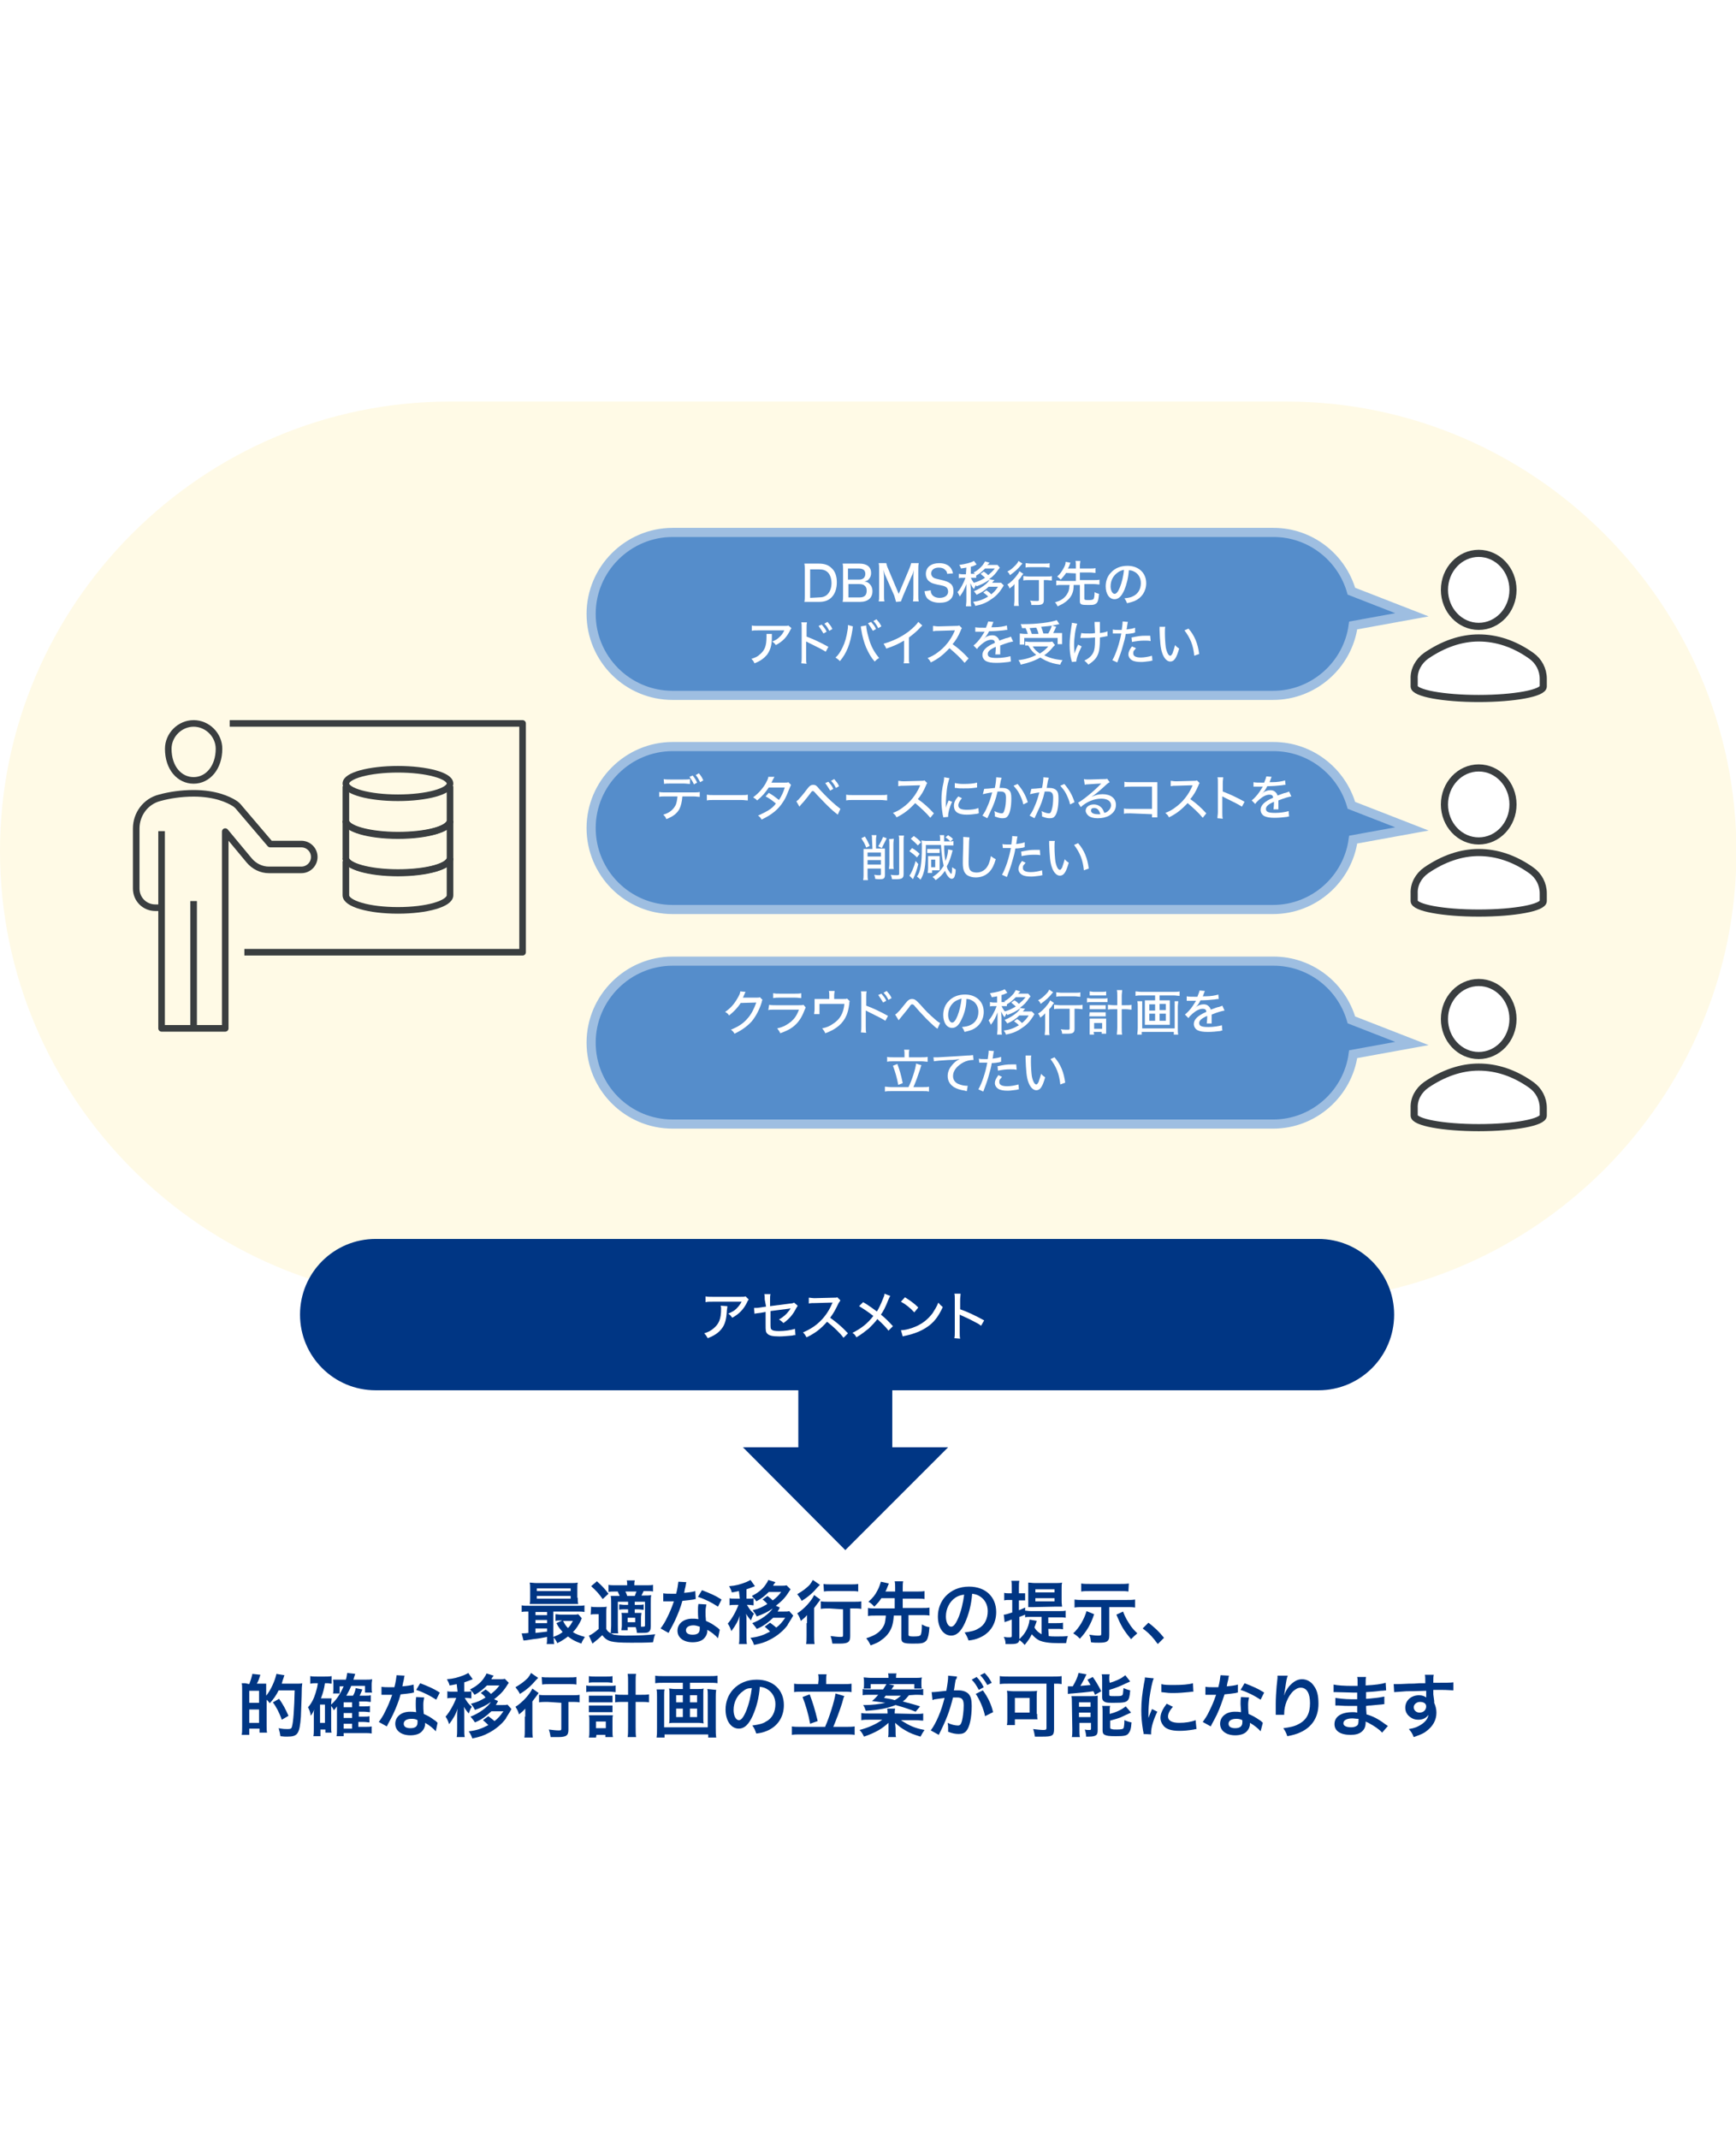 <?xml version="1.0" encoding="utf-8"?>
<!-- Generator: Adobe Illustrator 27.7.0, SVG Export Plug-In . SVG Version: 6.00 Build 0)  -->
<svg version="1.1" id="_レイヤー_2" xmlns="http://www.w3.org/2000/svg" xmlns:xlink="http://www.w3.org/1999/xlink" x="0px"
	 y="0px" viewBox="0 0 390 480.5" style="enable-background:new 0 0 390 480.5;" xml:space="preserve">
<style type="text/css">
	.st0{fill:#FFFFFF;}
	.st1{fill:#FFFAE6;}
	.st2{fill:#003684;}
	.st3{fill:none;stroke:#003684;stroke-width:21.11;stroke-miterlimit:10;}
	.st4{fill:#558DCB;}
	.st5{fill:none;stroke:#9EBEE1;stroke-width:2.05;stroke-miterlimit:10;}
	.st6{fill:#FFFFFF;stroke:#3A3E40;stroke-width:1.6;stroke-linejoin:round;}
	.st7{fill:none;stroke:#3A3E40;stroke-width:1.48;stroke-linejoin:round;}
</style>
<g id="_レイヤー_1-2">
	<g>
		<rect class="st0" width="390" height="480.5"/>
		<g>
			<path class="st1" d="M0,191.2C0,135.6,45.5,90.2,101.1,90.2H289c55.6,0,101.1,45.5,101.1,101.1s-45.5,101.1-101,101.1H101.1
				C45.5,292.3,0,246.8,0,191.2L0,191.2z"/>
			<g>
				<path class="st2" d="M122.9,367.7c-1,0.2-2,0.4-3.1,0.5c-1.2,0.2-1.8,0.3-2.2,0.3l-0.4-1.6c0.1,0,0.2,0,0.2,0
					c0.2,0,0.7,0,1.3-0.1v-4.8c-0.7,0-1.1,0-1.5,0.1v-1.5c0.4,0.1,0.8,0.1,1.6,0.1h10.9c0.8,0,1.2,0,1.6-0.1v1.5
					c-0.5-0.1-0.9-0.1-1.6-0.1h-5.4v5.7c0.8-0.3,1.5-0.6,2.1-1.1c-0.5-0.6-0.9-1-1.4-2l1.3-0.6H126c-0.5,0-0.8,0-1.2,0.1v-1.5
					c0.4,0,0.7,0.1,1.3,0.1h2.6c0.5,0,0.9,0,1.2-0.1l0.8,0.9c-0.1,0.2-0.1,0.2-0.2,0.5c-0.5,1-1.1,2-1.8,2.6
					c0.7,0.5,1.6,0.8,2.7,1.1c-0.3,0.5-0.6,0.9-0.8,1.5c-1.6-0.6-2.1-0.9-3-1.6c-0.8,0.6-1.4,1-2.4,1.5c-0.2-0.5-0.5-0.9-0.8-1.3
					c0,0.6,0,1.1,0.1,1.5h-1.7c0.1-0.4,0.1-0.8,0.1-1.6L122.9,367.7L122.9,367.7z M129.8,358.9c0,0.6,0,1,0.1,1.4
					c-0.4,0-0.9,0-1.4,0h-7.9c-0.7,0-1.1,0-1.6,0c0.1-0.4,0.1-0.8,0.1-1.3v-2.1c0-0.6,0-1-0.1-1.4c0.5,0,0.9,0.1,1.6,0.1h7.6
					c0.7,0,1.1,0,1.6-0.1c-0.1,0.4-0.1,0.7-0.1,1.4V358.9L129.8,358.9z M122.9,362.1h-2.6v0.7h2.6V362.1z M122.9,363.9h-2.6v0.7h2.6
					V363.9z M122.9,365.8h-2.6v1c0.8-0.1,1.1-0.1,2.6-0.3V365.8z M120.6,357.4h7.6v-0.6h-7.6V357.4z M120.6,359.1h7.6v-0.6h-7.6
					V359.1z M126.5,364.1c0.4,0.8,0.6,1.1,1.1,1.6c0.5-0.5,0.7-0.9,1.1-1.6H126.5z"/>
				<path class="st2" d="M132.8,360.9c0.4,0.1,0.6,0.1,1.2,0.1h1.1c0.5,0,0.8,0,1.2-0.1c-0.1,0.5-0.1,0.9-0.1,1.7v3.3
					c0.2,0.4,0.4,0.6,0.7,0.8c0.3,0.2,0.7,0.4,1,0.5c0.7,0.1,1.5,0.2,2.5,0.2c3.1,0,5.1-0.1,6.8-0.3c-0.3,0.7-0.3,0.9-0.5,1.8
					c-1.5,0.1-3.2,0.1-4.9,0.1c-2.6,0-3.6-0.1-4.5-0.3c-0.8-0.2-1.4-0.6-2-1.4c-0.6,0.6-1.3,1.2-2.2,1.9l-0.8-1.8
					c0.6-0.2,1.4-0.8,2.2-1.5v-3.3h-0.8c-0.4,0-0.7,0-1,0.1L132.8,360.9L132.8,360.9z M134.1,355.2c1.1,1,1.7,1.6,2.6,2.8l-1.3,1.2
					c-0.9-1.3-1.6-2-2.6-2.9L134.1,355.2L134.1,355.2z M141,365.5v0.7h-1.4c0-0.3,0.1-0.6,0.1-1v-1.9c0-0.5,0-0.7-0.1-1
					c0.3,0,0.5,0,1.1,0h0.4v-0.8h-0.7c-0.5,0-0.9,0-1.3,0.1v-1.2c0.4,0,0.7,0.1,1.3,0.1h0.7v-0.7h-2.3v5.3c0,0.7,0,1.5,0.1,1.8h-1.7
					c0-0.4,0.1-1.1,0.1-1.8v-5c0-0.8,0-1.1-0.1-1.6c0.4,0,0.8,0,1.6,0h0.4c-0.1-0.4-0.3-0.6-0.4-1h-0.5c-0.8,0-1.1,0-1.6,0.1V356
					c0.4,0.1,0.9,0.1,1.6,0.1h2.6c0-0.5,0-0.7-0.1-1.1h1.8c-0.1,0.4-0.1,0.6-0.1,1.1h2.6c0.7,0,1.2,0,1.6-0.1v1.5
					c-0.4-0.1-0.9-0.1-1.5-0.1h-0.6c-0.1,0.2-0.3,0.6-0.5,1h0.7c0.7,0,1.1,0,1.5-0.1c-0.1,0.5-0.1,0.8-0.1,1.7v5.3
					c0,0.8-0.2,1.2-0.7,1.4c-0.3,0.1-0.9,0.1-1.8,0.1c-0.1,0-0.3,0-0.6,0c-0.1-0.6-0.1-0.8-0.3-1.3L141,365.5L141,365.5z
					 M142.6,358.5c0.1-0.2,0.2-0.6,0.4-1h-2.5c0.1,0.2,0.3,0.6,0.4,1H142.6z M141,364.4h1.7v-1H141V364.4z M144,364.7v0.7h0.3
					c0.5,0,0.6,0,0.6-0.3v-5.3h-2.3v0.7h0.7c0.5,0,0.9,0,1.3-0.1v1.2c-0.4,0-0.8-0.1-1.3-0.1h-0.7v0.8h0.5c0.5,0,0.7,0,1,0
					c0,0.3-0.1,0.6-0.1,1L144,364.7L144,364.7z"/>
				<path class="st2" d="M154.2,355.4c-0.1,0.2-0.1,0.5-0.2,1c-0.1,0.4-0.2,0.7-0.3,1.4c1.1-0.1,1.9-0.2,2.5-0.4l0.1,1.8
					c-0.2,0-0.2,0-0.5,0.1c-0.6,0.1-1.5,0.2-2.5,0.3c-0.4,1.5-1,3-1.7,4.5c-0.4,0.8-0.5,1-1.1,2.1c-0.1,0.2-0.2,0.4-0.3,0.6l-1.8-1
					c0.5-0.7,1-1.4,1.5-2.5c0.6-1.2,0.9-1.9,1.5-3.6c-0.7,0-0.8,0-1,0c-0.2,0-0.3,0-0.6,0h-0.8v-1.8c0.6,0.1,1.1,0.1,2.1,0.1
					c0.2,0,0.4,0,0.8,0c0.3-1.1,0.4-2,0.5-2.7L154.2,355.4L154.2,355.4z M161.3,368c-0.6-0.7-1.5-1.4-2.4-1.9c0,0.1,0,0.2,0,0.3
					c0,0.6-0.3,1.2-0.7,1.6c-0.5,0.6-1.5,0.9-2.6,0.9c-2,0-3.4-1-3.4-2.6s1.4-2.7,3.3-2.7c0.5,0,0.8,0,1.4,0.1
					c-0.1-0.7-0.1-1.3-0.1-1.8c0-0.6,0-1,0.1-1.6l1.8,0.1c-0.1,0.6-0.2,0.9-0.2,1.6s0,1.2,0.1,2.1c1.1,0.5,1.3,0.6,2.4,1.4
					c0.2,0.1,0.3,0.2,0.5,0.4c0.1,0.1,0.2,0.2,0.2,0.2L161.3,368L161.3,368z M155.8,365.1c-1,0-1.7,0.4-1.7,1.1s0.6,1,1.5,1
					c1.1,0,1.6-0.4,1.6-1.3c0-0.1,0-0.5,0-0.5C156.6,365.2,156.2,365.1,155.8,365.1L155.8,365.1z M161.3,360.9
					c-1.4-0.9-2.7-1.6-4.5-2.2l0.9-1.5c1.8,0.7,3,1.2,4.4,2.1L161.3,360.9L161.3,360.9z"/>
				<path class="st2" d="M166,357.4c-0.6,0.1-0.8,0.2-1.6,0.3c-0.1-0.5-0.3-0.8-0.6-1.4c1.5-0.1,2.5-0.4,3.8-0.9
					c0.4-0.2,0.7-0.3,1-0.5l1,1.4c-0.7,0.3-1.3,0.5-1.9,0.7v2.1h0.5c0.5,0,0.8,0,1.1-0.1v1.6c-0.3,0-0.6-0.1-1.1-0.1h-0.4
					c0.6,1,0.8,1.3,1.6,2c-0.3,0.4-0.4,0.7-0.7,1.5c-0.4-0.5-0.6-0.7-1.1-1.5c0.1,0.5,0.1,1.1,0.1,1.7v3.2c0,0.9,0,1.4,0.1,1.9h-1.8
					c0.1-0.5,0.1-1,0.1-1.9v-2.7c0-0.5,0-1.1,0.1-1.8c-0.4,1.3-1,2.3-1.9,3.5c-0.2-0.6-0.4-1.1-0.8-1.7c0.9-1,1.9-2.8,2.4-4.2h-0.8
					c-0.5,0-0.8,0-1.2,0.1V359c0.3,0.1,0.6,0.1,1.2,0.1h1.1L166,357.4L166,357.4z M175.2,361.1c-0.1,0.1-0.1,0.2-0.2,0.4
					c-0.1,0.1-0.2,0.3-0.3,0.5h1.4c0.6,0,0.9,0,1.2-0.1l0.9,1c-0.1,0.2-0.3,0.5-0.4,0.7c-0.1,0.2-0.8,1.2-0.9,1.5
					c-0.9,1.2-2.3,2.4-3.9,3.2c-1.1,0.6-2.1,0.9-3.6,1.2c-0.2-0.6-0.4-1-0.8-1.6c1.8-0.2,2.9-0.6,4.4-1.4c-0.5-0.5-0.6-0.6-1.2-1.1
					l1.2-0.9c0.8,0.6,0.9,0.7,1.4,1.1c0.8-0.6,1.3-1.2,2-2.2h-2.7c-1.2,1.1-2.2,1.9-3.7,2.5c-0.3-0.5-0.6-0.8-1-1.3
					c1.9-0.7,3.8-2.1,4.6-3.3c-1.1,0.8-2.2,1.3-3.6,1.8c-0.3-0.6-0.5-0.9-0.9-1.4c1.6-0.4,2.1-0.7,3.3-1.4c-0.1,0-0.1-0.1-0.1-0.1
					c-0.3-0.3-0.3-0.4-0.5-0.5c0,0-0.1-0.1-0.2-0.2c-0.1-0.1-0.2-0.1-0.3-0.2l1.1-0.8c0.7,0.5,0.8,0.6,1.2,1
					c0.9-0.7,1.3-1.1,1.9-1.9h-2.8c-0.8,0.8-1.6,1.5-2.8,2.1c-0.3-0.5-0.6-0.8-1-1.2c1.2-0.6,2.3-1.4,3-2.4c0.3-0.4,0.6-0.9,0.7-1.2
					l1.6,0.5c-0.1,0.1-0.1,0.2-0.3,0.4c-0.2,0.3-0.1,0.1-0.1,0.2c0,0-0.1,0.1-0.1,0.2h1.8c0.6,0,0.9,0,1.2-0.1l0.9,0.9
					c-0.1,0.2-0.3,0.4-0.4,0.6c-0.8,1.3-1.6,2.1-2.9,3.1L175.2,361.1L175.2,361.1z"/>
				<path class="st2" d="M181.3,364.6c0-0.6,0-0.7,0-1.8c-0.4,0.5-0.9,0.9-1.4,1.3c-0.2-0.7-0.4-1.1-0.8-1.7c1.6-1,3.2-2.8,3.8-4.1
					l1.4,1c-0.1,0.2-0.3,0.4-0.5,0.7c-0.4,0.5-0.5,0.7-0.9,1.2v6.1c0,0.8,0,1.4,0.1,2h-1.9c0.1-0.5,0.1-1.2,0.1-2V364.6L181.3,364.6
					z M184.2,356c-0.1,0.1-0.3,0.3-0.5,0.5c-1,1.2-2.1,2.2-3.6,3.1c-0.3-0.6-0.6-1-1-1.5c1.2-0.7,2-1.3,2.8-2.1
					c0.3-0.4,0.5-0.7,0.7-1.1L184.2,356L184.2,356z M186.3,361.3c-0.7,0-1.4,0-1.9,0.1v-1.7c0.5,0.1,1.2,0.1,1.9,0.1h5.3
					c0.9,0,1.5,0,1.9-0.1v1.7c-0.5-0.1-1.2-0.1-1.8-0.1H191v6.2c0,1.3-0.4,1.7-2.3,1.7c-0.5,0-1,0-1.7,0c-0.1-0.7-0.2-1.1-0.4-1.7
					c0.8,0.1,1.6,0.2,2.1,0.2c0.6,0,0.7,0,0.7-0.4v-5.8L186.3,361.3L186.3,361.3z M185,355.8c0.4,0.1,1,0.1,1.8,0.1h4.2
					c0.8,0,1.3,0,1.8-0.1v1.7c-0.5-0.1-1.1-0.1-1.7-0.1h-4.2c-0.6,0-1.3,0-1.8,0.1L185,355.8L185,355.8z"/>
				<path class="st2" d="M198,359c-0.5,0.8-0.9,1.2-1.6,1.9c-0.5-0.6-0.8-0.8-1.3-1.1c1-0.9,1.5-1.5,2-2.5c0.4-0.7,0.6-1.4,0.8-2
					l1.8,0.4c-0.1,0.1-0.1,0.3-0.3,0.7c-0.3,0.8-0.3,0.8-0.5,1.1h2.2v-0.8c0-0.6,0-1-0.1-1.5h1.9c-0.1,0.5-0.1,0.9-0.1,1.5v0.8h3.2
					c0.7,0,1.2,0,1.7-0.1v1.8c-0.4-0.1-1-0.1-1.7-0.1h-3.2v2.1h4.3c0.8,0,1.3,0,1.7-0.1v1.8c-0.5-0.1-1-0.1-1.7-0.1h-3v4.4
					c0,0.3,0.2,0.4,1.1,0.4c1.1,0,1.4-0.1,1.6-0.3c0.2-0.3,0.3-1,0.3-2.4c0.8,0.4,1,0.5,1.7,0.6c-0.1,1.6-0.3,2.4-0.6,2.9
					c-0.2,0.3-0.6,0.6-1.1,0.7c-0.5,0.1-1.2,0.1-2.1,0.1c-2,0-2.5-0.2-2.5-1.2v-5.1h-1.7c-0.1,1.2-0.2,1.7-0.4,2.4
					c-0.4,1.2-1.2,2.3-2.4,3.1c-0.6,0.5-1.1,0.7-2.4,1.2c-0.3-0.6-0.5-1-1-1.6c1.6-0.5,2.7-1.1,3.4-2c0.5-0.6,0.8-1.2,0.9-2.1
					c0-0.3,0.1-0.4,0.1-1h-2.3c-0.7,0-1.2,0-1.7,0.1v-1.8c0.5,0.1,1,0.1,1.7,0.1h4.3V359L198,359L198,359z"/>
				<path class="st2" d="M216.8,364.5c-0.9,2-1.9,2.9-3.1,2.9c-1.8,0-3-1.8-3-4.3c0-1.7,0.6-3.3,1.7-4.5c1.3-1.4,3.1-2.2,5.3-2.2
					c3.7,0,6.1,2.3,6.1,5.7c0,2.7-1.4,4.8-3.8,5.8c-0.7,0.3-1.4,0.5-2.4,0.6c-0.3-0.8-0.5-1.2-0.9-1.8c1.4-0.2,2.4-0.4,3.1-0.9
					c1.4-0.7,2.1-2.2,2.1-3.9c0-1.5-0.7-2.7-1.9-3.4c-0.5-0.3-0.9-0.4-1.6-0.5C218.2,360.6,217.6,362.7,216.8,364.5L216.8,364.5z
					 M214.6,358.9c-1.3,0.9-2.1,2.5-2.1,4.2c0,1.3,0.5,2.3,1.2,2.3c0.5,0,1-0.6,1.6-2c0.6-1.4,1.1-3.5,1.3-5.2
					C215.8,358.3,215.2,358.5,214.6,358.9L214.6,358.9z"/>
				<path class="st2" d="M235.6,367.5c0.5,0.1,1,0.1,1.7,0.1c1,0,1.8,0,2.6-0.1c-0.2,0.6-0.3,1-0.4,1.6c-0.5,0-1.1,0-1.6,0
					c-2.2,0-3.4-0.2-4.4-0.6c-0.6-0.3-1.2-0.8-1.7-1.4c-0.5,1-0.8,1.4-1.6,2.4c-0.5-0.5-0.5-0.6-1.2-1.1c-0.1,0.7-0.6,0.9-1.8,0.9
					c-0.3,0-0.7,0-1.3,0c0-0.6-0.1-1-0.4-1.6c0.6,0.1,0.9,0.1,1.3,0.1c0.5,0,0.5-0.1,0.5-0.5v-3.5c-0.4,0.1-0.5,0.2-0.8,0.3
					c-0.4,0.1-0.6,0.2-0.8,0.3l-0.2-1.7c0.4,0,1-0.2,1.9-0.5v-2.8h-0.7c-0.4,0-0.7,0-1.1,0.1v-1.7c0.4,0.1,0.7,0.1,1.1,0.1h0.6v-1.2
					c0-0.8,0-1.1-0.1-1.6h1.8c-0.1,0.5-0.1,0.8-0.1,1.6v1.2h0.5c0.4,0,0.6,0,0.7,0c0,0,0.1,0,0.1,0c0,0,0.1,0,0.1,0v1.6
					c-0.3,0-0.6,0-0.9,0h-0.5v2.2c0.6-0.2,0.7-0.3,1.4-0.6v0.7c0.4,0,0.7,0.1,1.3,0.1h6.4c0.6,0,1,0,1.4-0.1v1.6
					c-0.4-0.1-0.8-0.1-1.4-0.1h-2.5v1.3h1.9c0.6,0,1,0,1.4-0.1v1.5c-0.4-0.1-0.7-0.1-1.4-0.1h-1.9L235.6,367.5L235.6,367.5z
					 M232.9,364.1c0,0.1-0.1,0.3-0.3,0.9c-0.1,0.2-0.1,0.3-0.2,0.6c0.4,0.7,0.9,1.1,1.6,1.5v-3.9h-2.5c-0.5,0-0.9,0-1.2,0.1v-0.6
					c-0.5,0.2-0.7,0.3-1.3,0.5v4.6c0,0.1,0,0.2,0,0.4c0.6-0.6,1-1,1.4-1.7c0.5-0.8,0.8-1.8,0.9-2.7L232.9,364.1L232.9,364.1z
					 M232.3,361c-0.6,0-0.9,0-1.3,0c0-0.2,0-0.8,0-1.6V357c0-0.6,0-1.1,0-1.5c0.5,0,0.9,0.1,1.5,0.1h4.6c0.6,0,1,0,1.5-0.1
					c-0.1,0.4-0.1,0.8-0.1,1.4v2.5c0,0.6,0,0.6,0.1,1.5c-0.4,0-0.9,0-1.5,0L232.3,361L232.3,361z M232.6,357.7h4.3V357h-4.3V357.7z
					 M232.6,359.7h4.3V359h-4.3V359.7z"/>
				<path class="st2" d="M245.8,362.6c-0.7,2.2-1.7,3.9-3.2,5.5c-0.5-0.5-0.8-0.8-1.5-1.2c1.3-1.2,2.4-3,3-5L245.8,362.6z
					 M243.3,361c-0.8,0-1.3,0-1.9,0.1v-1.8c0.6,0.1,1,0.1,1.9,0.1h9.8c0.8,0,1.3,0,1.9-0.1v1.8c-0.6-0.1-1.1-0.1-1.9-0.1h-3.9v6.2
					c0,0.9-0.1,1.2-0.5,1.5c-0.3,0.2-0.8,0.3-1.8,0.3c-0.7,0-1.2,0-1.8-0.1c-0.1-0.7-0.1-1.1-0.4-1.7c0.7,0.1,1.4,0.2,1.9,0.2
					c0.7,0,0.8,0,0.8-0.4v-6L243.3,361L243.3,361z M253.5,357.5c-0.5-0.1-1.2-0.1-1.9-0.1h-6.9c-0.6,0-1.2,0-1.8,0.1v-1.8
					c0.6,0.1,1.1,0.1,1.9,0.1h6.9c0.7,0,1.3,0,1.9-0.1L253.5,357.5L253.5,357.5z M252.3,362c0.5,1.4,1,2.1,1.7,3.2
					c0.5,0.7,0.8,1,1.5,1.7c-0.5,0.4-0.9,0.8-1.4,1.3c-1.7-2-2.3-3.1-3.3-5.5L252.3,362L252.3,362z"/>
				<path class="st2" d="M258,364.5c1.4,1.1,2.3,1.9,3.5,3.4l-1.4,1.4c-1.1-1.5-2-2.5-3.4-3.5L258,364.5L258,364.5z"/>
				<path class="st2" d="M56,378.3c0.3-0.8,0.5-1.4,0.7-2.3l1.8,0.2c-0.3,0.9-0.4,1.3-0.8,2h0.8c0.8,0,1.2,0,1.3,0
					c0,0.1,0,0.2,0,0.5c0,0.3,0,0.1,0,0.9v1.3c1-1.2,2-3.4,2.3-4.9l1.8,0.3c-0.1,0.2-0.1,0.3-0.2,0.6c-0.1,0.2-0.3,0.9-0.4,1.3h3.3
					c0.6,0,1,0,1.3-0.1c0,0.3-0.1,0.7-0.1,1.2c0,1.9-0.2,5.5-0.2,6.3c-0.3,3.9-0.7,4.5-3.1,4.5c-0.4,0-0.8,0-1.5-0.1
					c-0.1-0.7-0.2-1.1-0.4-1.8c1,0.2,1.5,0.2,2,0.2c0.7,0,0.9-0.1,1-0.6c0.3-1,0.5-3.9,0.6-8.1h-3.6c-0.6,1.2-1.1,1.9-2,2.9
					c-0.2-0.3-0.3-0.4-0.7-0.8v5.9c0,0.6,0,1.1,0.1,1.5h-1.7v-0.9H56v1.4h-1.7c0.1-0.5,0.1-1,0.1-2v-8c0-0.8,0-1.2-0.1-1.6
					c0.3,0,0.6,0,0.8,0L56,378.3L56,378.3z M56,382.5h2.2v-2.7H56V382.5z M56,387h2.2v-3H56V387z M63.3,386.3c-0.5-1.5-1.3-3-2-3.9
					l1.4-0.8c0.9,1.3,1.4,2.2,2.1,3.8C64.9,385.4,63.3,386.3,63.3,386.3z"/>
				<path class="st2" d="M74.4,388c0,0.6,0,0.9,0.1,1.2h-1.4v-0.7H72v1.5h-1.6c0.1-0.5,0.1-1,0.1-1.6v-3.2c0-0.3,0-0.8,0.1-1.2
					c-0.3,0.7-0.4,0.9-0.8,1.4c-0.1-0.9-0.3-1.3-0.6-1.9c0.8-0.9,1.3-1.9,1.7-3.2c0.2-0.7,0.4-1.3,0.5-2.2H71c-0.6,0-0.8,0-1.3,0.1
					v-1.7c0.4,0.1,0.9,0.1,1.5,0.1H73c0.6,0,1,0,1.5-0.1v1.7c-0.4,0-0.6-0.1-0.9-0.1H73c-0.2,1.3-0.4,2.1-0.9,3.4h1.5
					c0.4,0,0.6,0,0.9,0c0,0.3-0.1,0.7-0.1,1.1v0.3c1.2-1.1,2-2.3,2.8-4.1h-0.9v1.6h-1.5c0.1-0.3,0.1-0.6,0.1-1v-1.3
					c0-0.3,0-0.4-0.1-0.8c0.4,0,0.4,0,1.1,0h1.8c0.2-0.6,0.2-1,0.3-1.5l1.8,0.2c0,0.1-0.2,0.5-0.4,1.3h2.8c0.6,0,1,0,1.4-0.1
					c0,0.3-0.1,0.6-0.1,1.1v0.9c0,0.4,0,0.7,0.1,1H82v-1.5h-3.1c-0.3,0.8-0.6,1.3-1.1,2.2h1.5c0.3-0.5,0.5-1,0.6-1.7l1.5,0.3
					c-0.2,0.6-0.4,0.9-0.6,1.4H82c0.7,0,0.9,0,1.3-0.1v1.5c-0.4,0-0.8-0.1-1.2-0.1h-1.4v1.1h1.1c0.7,0,0.9,0,1.3-0.1v1.4
					c-0.4,0-0.8-0.1-1.3-0.1h-1.2v1.1h1.1c0.7,0,0.9,0,1.3-0.1v1.4c-0.4,0-0.7-0.1-1.3-0.1h-1.2v1.1h1.5c0.7,0,1.1,0,1.5-0.1v1.6
					c-0.5-0.1-0.9-0.1-1.5-0.1h-4.8v0.7h-1.6c0.1-0.5,0.1-0.9,0.1-1.7v-3.9c0-0.6,0-1,0-1.1c-0.2,0.3-0.4,0.5-0.7,0.9
					c-0.1-0.3-0.3-0.6-0.6-1L74.4,388L74.4,388z M71.9,387h1.1v-4.1h-1.1V387z M79.1,383.5v-1.1h-1.9v1.1H79.1z M77.2,385.9h1.9
					v-1.1h-1.9V385.9z M77.2,388.3h1.9v-1.1h-1.9V388.3z"/>
				<path class="st2" d="M90.9,376.4c-0.1,0.2-0.1,0.5-0.2,1c-0.1,0.4-0.2,0.7-0.3,1.4c1.1-0.1,1.9-0.2,2.5-0.4l0.1,1.8
					c-0.2,0-0.2,0-0.5,0.1c-0.6,0.1-1.5,0.2-2.5,0.3c-0.4,1.5-1,3-1.7,4.5c-0.4,0.8-0.5,1-1.1,2.1c-0.1,0.2-0.2,0.4-0.3,0.6l-1.8-1
					c0.5-0.7,1-1.4,1.5-2.5c0.6-1.2,0.9-1.9,1.5-3.6c-0.7,0-0.8,0-1,0c-0.2,0-0.3,0-0.6,0h-0.8v-1.8c0.6,0.1,1.1,0.1,2.1,0.1
					c0.2,0,0.4,0,0.8,0c0.3-1.1,0.4-2,0.5-2.7L90.9,376.4L90.9,376.4z M97.9,388.9c-0.6-0.7-1.5-1.4-2.4-1.9c0,0.1,0,0.2,0,0.3
					c0,0.6-0.3,1.2-0.7,1.6c-0.5,0.6-1.5,0.9-2.6,0.9c-2,0-3.4-1-3.4-2.6s1.4-2.7,3.3-2.7c0.5,0,0.8,0,1.4,0.1
					c-0.1-0.7-0.1-1.3-0.1-1.8c0-0.6,0-1,0.1-1.6l1.8,0.1c-0.1,0.6-0.2,0.9-0.2,1.6s0,1.2,0.1,2.1c1.1,0.5,1.3,0.6,2.4,1.4
					c0.2,0.1,0.3,0.2,0.5,0.4c0.1,0.1,0.2,0.2,0.2,0.2L97.9,388.9L97.9,388.9z M92.4,386.1c-1,0-1.7,0.4-1.7,1.1s0.6,1,1.5,1
					c1.1,0,1.6-0.4,1.6-1.3c0-0.1,0-0.5,0-0.5C93.3,386.1,92.9,386.1,92.4,386.1L92.4,386.1z M98,381.8c-1.4-0.9-2.7-1.6-4.5-2.2
					l0.9-1.5c1.8,0.7,3,1.2,4.4,2.1L98,381.8L98,381.8z"/>
				<path class="st2" d="M102.6,378.3c-0.6,0.1-0.8,0.2-1.6,0.3c-0.1-0.5-0.3-0.8-0.6-1.4c1.5-0.1,2.5-0.4,3.8-0.9
					c0.4-0.2,0.7-0.3,1-0.5l1,1.4c-0.7,0.3-1.3,0.5-1.9,0.7v2.1h0.5c0.5,0,0.8,0,1.1-0.1v1.6c-0.3,0-0.6-0.1-1.1-0.1h-0.4
					c0.6,1,0.8,1.3,1.6,2c-0.3,0.4-0.4,0.7-0.7,1.5c-0.4-0.5-0.6-0.7-1.1-1.5c0.1,0.5,0.1,1.1,0.1,1.7v3.2c0,0.9,0,1.4,0.1,1.9h-1.8
					c0.1-0.5,0.1-1,0.1-1.9v-2.7c0-0.5,0-1.1,0.1-1.8c-0.4,1.3-1,2.3-1.9,3.5c-0.2-0.6-0.4-1.1-0.8-1.7c0.9-1,1.9-2.8,2.4-4.2h-0.8
					c-0.5,0-0.8,0-1.2,0.1v-1.6c0.3,0.1,0.6,0.1,1.2,0.1h1.1L102.6,378.3L102.6,378.3z M111.9,382.1c-0.1,0.1-0.1,0.2-0.2,0.4
					c-0.1,0.1-0.2,0.3-0.3,0.5h1.4c0.6,0,0.9,0,1.2-0.1l0.9,1c-0.1,0.2-0.3,0.5-0.4,0.7c-0.1,0.2-0.8,1.2-0.9,1.5
					c-0.9,1.2-2.3,2.4-3.9,3.2c-1.1,0.6-2.1,0.9-3.6,1.2c-0.2-0.6-0.4-1-0.8-1.6c1.8-0.2,2.9-0.6,4.4-1.4c-0.5-0.5-0.6-0.6-1.2-1.1
					l1.2-0.9c0.8,0.6,0.9,0.7,1.4,1.1c0.8-0.6,1.3-1.2,2-2.2h-2.7c-1.2,1.1-2.2,1.9-3.7,2.5c-0.3-0.5-0.6-0.8-1-1.3
					c1.9-0.7,3.8-2.1,4.6-3.3c-1.1,0.8-2.2,1.3-3.6,1.8c-0.3-0.6-0.5-0.9-0.9-1.4c1.6-0.4,2.1-0.7,3.3-1.4c-0.1,0-0.1-0.1-0.1-0.1
					c-0.3-0.3-0.3-0.4-0.5-0.5c0,0-0.1-0.1-0.2-0.2c-0.1-0.1-0.2-0.1-0.3-0.2l1.1-0.8c0.7,0.5,0.8,0.6,1.2,1
					c0.9-0.7,1.3-1.1,1.9-1.9h-2.8c-0.8,0.8-1.6,1.5-2.8,2.1c-0.3-0.5-0.6-0.8-1-1.2c1.2-0.6,2.3-1.4,3-2.4c0.3-0.4,0.6-0.9,0.7-1.2
					l1.6,0.5c-0.1,0.1-0.1,0.2-0.3,0.4c-0.2,0.3-0.1,0.1-0.1,0.2c0,0-0.1,0.1-0.1,0.2h1.8c0.6,0,0.9,0,1.2-0.1l0.9,0.9
					c-0.1,0.2-0.3,0.4-0.4,0.6c-0.8,1.3-1.6,2.1-2.9,3.1L111.9,382.1L111.9,382.1z"/>
				<path class="st2" d="M118,385.6c0-0.6,0-0.7,0-1.8c-0.4,0.5-0.9,0.9-1.4,1.3c-0.2-0.7-0.4-1.1-0.8-1.7c1.6-1,3.2-2.8,3.8-4.1
					l1.4,1c-0.1,0.2-0.3,0.4-0.5,0.7c-0.4,0.5-0.5,0.7-0.9,1.2v6.1c0,0.8,0,1.4,0.1,2h-1.9c0.1-0.5,0.1-1.2,0.1-2V385.6L118,385.6z
					 M120.9,376.9c-0.1,0.1-0.3,0.3-0.5,0.5c-1,1.2-2.1,2.2-3.6,3.1c-0.3-0.6-0.6-1-1-1.5c1.2-0.7,2-1.3,2.8-2.1
					c0.3-0.4,0.5-0.7,0.7-1.1L120.9,376.9L120.9,376.9z M123,382.3c-0.7,0-1.4,0-1.9,0.1v-1.7c0.5,0.1,1.2,0.1,1.9,0.1h5.3
					c0.9,0,1.5,0,1.9-0.1v1.7c-0.5-0.1-1.2-0.1-1.8-0.1h-0.7v6.2c0,1.3-0.4,1.7-2.3,1.7c-0.5,0-1,0-1.7,0c-0.1-0.7-0.2-1.1-0.4-1.7
					c0.8,0.1,1.6,0.2,2.1,0.2c0.6,0,0.7,0,0.7-0.4v-5.8L123,382.3L123,382.3z M121.7,376.7c0.4,0.1,1,0.1,1.8,0.1h4.2
					c0.8,0,1.3,0,1.8-0.1v1.7c-0.5-0.1-1.1-0.1-1.7-0.1h-4.2c-0.6,0-1.3,0-1.8,0.1L121.7,376.7L121.7,376.7z"/>
				<path class="st2" d="M131.7,378.6c0.4,0.1,0.7,0.1,1.3,0.1h4c0.6,0,0.9,0,1.3-0.1v1.5c-0.4,0-0.7-0.1-1.3-0.1h-4
					c-0.5,0-0.9,0-1.3,0.1L131.7,378.6L131.7,378.6z M132.3,376.5c0.4,0.1,0.7,0.1,1.3,0.1h2.7c0.6,0,0.9,0,1.3-0.1v1.5
					c-0.4,0-0.7-0.1-1.3-0.1h-2.7c-0.6,0-0.9,0-1.3,0.1V376.5z M133.9,390.3h-1.6c0.1-0.5,0.1-0.9,0.1-1.5v-2.3c0-0.5,0-0.8-0.1-1.2
					c0.3,0,0.5,0,1.1,0h3.3c0.5,0,0.7,0,1,0c-0.1,0.4-0.1,0.6-0.1,1.2v2.3c0,0.6,0,1,0.1,1.4h-1.7v-0.5H134L133.9,390.3L133.9,390.3
					z M132.3,380.9c0.3,0,0.5,0,1,0h3.3c0.5,0,0.7,0,1,0v1.5c-0.4,0-0.5,0-1,0h-3.3c-0.5,0-0.7,0-1,0V380.9z M132.3,383.1
					c0.3,0,0.5,0,1,0h3.3c0.5,0,0.7,0,1,0v1.5c-0.3,0-0.5,0-1,0h-3.3c-0.5,0-0.7,0-1,0L132.3,383.1L132.3,383.1z M133.9,388.2h2.2
					v-1.5h-2.2V388.2z M141.1,377.9c0-0.9,0-1.3-0.1-1.9h1.9c-0.1,0.5-0.1,1-0.1,1.9v2.8h1.1c0.8,0,1.4,0,1.9-0.1v1.8
					c-0.6-0.1-1.1-0.1-1.9-0.1h-1.1v5.6c0,1.1,0,1.7,0.1,2.3H141c0.1-0.6,0.1-1.2,0.1-2.3v-5.6h-1c-0.7,0-1.4,0-1.9,0.1v-1.8
					c0.5,0.1,1.1,0.1,1.9,0.1h1L141.1,377.9L141.1,377.9z"/>
				<path class="st2" d="M149.1,378c-0.7,0-1.3,0-1.9,0.1v-1.7c0.6,0.1,1.1,0.1,1.9,0.1h10.2c0.7,0,1.3,0,1.9-0.1v1.7
					c-0.6-0.1-1.2-0.1-1.9-0.1H155v1.4h1.8c0.6,0,0.9,0,1.3-0.1c-0.1,0.3-0.1,0.7-0.1,1.2v5.5c0,0.6,0,0.8,0.1,1.1
					c-0.4,0-0.6-0.1-1.4-0.1h-5c-0.7,0-1,0-1.4,0.1c0.1-0.4,0.1-0.6,0.1-1.1v-5.5c0-0.5,0-0.8-0.1-1.2c0.4,0,0.7,0.1,1.3,0.1h1.8
					V378H149.1z M160.9,379.6c-0.1,0.5-0.1,1.2-0.1,1.7v6.9c0,0.8,0,1.4,0.1,2.1h-1.8v-0.7h-9.8v0.7h-1.8c0.1-0.6,0.1-1.2,0.1-2.1
					v-7c0-0.6,0-1.2-0.1-1.7h1.8c-0.1,0.4-0.1,0.7-0.1,1.4v7.1h9.8v-7.2c0-0.6,0-1-0.1-1.4L160.9,379.6L160.9,379.6z M151.9,380.8
					v1.6h1.5v-1.6H151.9z M151.9,383.8v1.9h1.5v-1.9H151.9z M155,382.4h1.6v-1.6H155V382.4z M155,385.7h1.6v-1.9H155V385.7z"/>
				<path class="st2" d="M169.1,385.4c-0.9,2-1.9,2.9-3.1,2.9c-1.8,0-3-1.8-3-4.3c0-1.7,0.6-3.3,1.7-4.5c1.3-1.4,3.1-2.2,5.3-2.2
					c3.7,0,6.1,2.3,6.1,5.7c0,2.7-1.4,4.8-3.8,5.8c-0.7,0.3-1.4,0.5-2.4,0.6c-0.3-0.8-0.4-1.2-0.9-1.8c1.4-0.2,2.4-0.4,3.1-0.9
					c1.4-0.7,2.1-2.2,2.1-3.9c0-1.5-0.7-2.7-1.9-3.4c-0.5-0.3-0.9-0.4-1.6-0.5C170.5,381.5,169.9,383.6,169.1,385.4L169.1,385.4z
					 M166.9,379.9c-1.3,0.9-2.1,2.5-2.1,4.2c0,1.3,0.5,2.3,1.2,2.3c0.5,0,1-0.6,1.6-2c0.6-1.4,1.1-3.5,1.3-5.2
					C168,379.2,167.5,379.4,166.9,379.9L166.9,379.9z"/>
				<path class="st2" d="M185.4,387.8c0.9-2,2.1-5.8,2.3-7.4l2,0.6c-0.2,0.3-0.2,0.4-0.5,1.5c-0.6,1.9-1.4,4-2,5.4h2.8
					c0.8,0,1.4,0,2-0.1v1.9c-0.5-0.1-1.1-0.1-2-0.1h-10.1c-0.8,0-1.5,0-2,0.1v-1.9c0.5,0.1,1.2,0.1,2,0.1H185.4L185.4,387.8z
					 M183.9,377.3c0-0.5,0-0.8-0.1-1.2h1.9c-0.1,0.4-0.1,0.8-0.1,1.2v1h3.7c0.8,0,1.5,0,2-0.1v1.9c-0.5-0.1-1.2-0.1-2-0.1h-9
					c-0.8,0-1.5,0-1.9,0.1v-1.9c0.5,0.1,1.1,0.1,1.9,0.1h3.5L183.9,377.3L183.9,377.3z M181.9,380.6c0.7,1.9,1.1,3.1,1.8,6l-1.7,0.6
					c-0.4-2.2-1-4.2-1.7-6L181.9,380.6z"/>
				<path class="st2" d="M205.6,385c0.8,0,1.2,0,1.8-0.1v1.6c-0.5,0-1-0.1-1.8-0.1h-3.2c1.8,1.2,3.1,1.8,5.3,2.2
					c-0.3,0.4-0.6,0.9-0.9,1.5c-1.6-0.5-2.4-0.8-3.4-1.4c-0.9-0.5-1.4-0.9-2.3-1.7c0,0.5,0.1,1,0.1,1.2v0.7c0,0.6,0,1.1,0.1,1.3
					h-1.8c0.1-0.4,0.1-0.7,0.1-1.3v-0.7c0-0.2,0-0.2,0-0.5v-0.4c0-0.1,0-0.2,0-0.3c-1.4,1.3-2.9,2.2-5.5,3.1c-0.3-0.6-0.5-1-1-1.5
					c2-0.5,3.9-1.4,5.1-2.3h-2.9c-0.8,0-1.2,0-1.8,0.1v-1.6c0.5,0.1,1,0.1,1.7,0.1h4.2v-0.1c0-0.4,0-0.6-0.1-1h1.8
					c-0.1,0.4-0.1,0.6-0.1,1v0.1L205.6,385L205.6,385z M204.2,380.8c-0.5,0.6-0.8,1-1.4,1.4c1.9,0.5,2.7,0.7,3.9,1.1l-1,1.2
					c-1.2-0.5-2.4-0.9-4.5-1.5c-1.7,0.7-3.7,1.1-6.7,1.3c-0.2-0.6-0.3-0.9-0.6-1.3h0.5c1.4,0,3.2-0.2,4.5-0.5
					c-0.6-0.1-0.8-0.1-3-0.4c0.6-0.5,0.8-0.7,1.4-1.4h-1.8c-0.7,0-1.2,0-1.7,0.1v-1.4c0.4,0.1,0.7,0.1,1.6,0.1h3
					c0.4-0.6,0.6-1,0.8-1.3l1.7,0.4c-0.1,0.1-0.2,0.2-0.3,0.4c-0.2,0.3-0.1,0.1-0.2,0.3c0,0.1-0.1,0.1-0.2,0.2h5.6
					c0.9,0,1.1,0,1.6-0.1v1.4c-0.5-0.1-1-0.1-1.7-0.1L204.2,380.8L204.2,380.8z M199.6,376.9c0-0.5,0-0.7-0.1-1h1.9
					c-0.1,0.3-0.1,0.6-0.1,1h4.1c0.8,0,1.2,0,1.7-0.1c-0.1,0.4-0.1,0.6-0.1,1.1v0.5c0,0.4,0,0.6,0.1,0.9h-1.7v-1h-9.8v1H194
					c0.1-0.3,0.1-0.5,0.1-0.9v-0.5c0-0.4,0-0.7-0.1-1.1c0.5,0,1,0.1,1.7,0.1L199.6,376.9L199.6,376.9z M199.1,380.8
					c-0.2,0.2-0.3,0.3-0.5,0.6c1.1,0.2,1.4,0.2,2.4,0.5c0.6-0.3,0.9-0.6,1.4-1H199.1L199.1,380.8z"/>
				<path class="st2" d="M214.7,377.3c-0.1,0.5-0.2,1.1-0.3,1.9c0,0.2-0.1,0.3-0.1,0.5c0.5,0,0.7,0,1,0c1,0,1.8,0.3,2.3,0.8
					c0.5,0.6,0.7,1.3,0.7,2.7c0,2.7-0.5,4.8-1.2,5.6c-0.4,0.5-0.9,0.7-1.7,0.7c-0.7,0-1.4-0.1-2.4-0.5c0-0.3,0-0.5,0-0.7
					c0-0.4,0-0.7-0.1-1.3c0.8,0.4,1.7,0.6,2.3,0.6c0.5,0,0.7-0.3,0.9-1c0.2-0.8,0.4-2.2,0.4-3.5c0-1.4-0.4-1.8-1.5-1.8
					c-0.3,0-0.6,0-0.9,0c-0.8,3.2-1.5,5-3.2,8.4l-1.8-1c1.2-1.6,2.4-4.4,3.1-7.3c-0.2,0-0.4,0.1-0.7,0.1l-1.4,0.2
					c-0.2,0-0.4,0.1-0.6,0.2l-0.2-1.8c0.7,0,1.5-0.1,3.3-0.3c0.3-1.7,0.4-2.6,0.4-3.1v-0.3l2,0.2c0,0.1-0.1,0.3-0.1,0.5L214.7,377.3
					L214.7,377.3z M219.4,376.7c0.7,0.7,1.1,1.3,1.6,2.3l-1.1,0.6c-0.5-0.9-0.9-1.6-1.6-2.3L219.4,376.7L219.4,376.7z M220.8,379.7
					c1.1,1.5,1.9,3.1,2.3,4.9l-1.8,0.9c-0.3-1.6-1.3-3.9-2.1-5L220.8,379.7L220.8,379.7z M221.8,378.5c-0.5-0.9-1-1.6-1.6-2.2l1-0.5
					c0.7,0.7,1.1,1.3,1.6,2.2L221.8,378.5z"/>
				<path class="st2" d="M226.5,378.2c-0.7,0-1.3,0-1.9,0.1v-1.8c0.6,0.1,1.1,0.1,1.9,0.1h10.1c0.7,0,1.4,0,1.9-0.1v1.8
					c-0.5-0.1-1-0.1-1.7-0.1v10.2c0,1.5-0.4,1.7-2.6,1.7c-0.5,0-1,0-1.7,0c-0.1-0.6-0.2-1.2-0.4-1.7c0.9,0.1,1.7,0.2,2.3,0.2
					c0.6,0,0.7-0.1,0.7-0.5v-9.9L226.5,378.2L226.5,378.2z M233,385c0,0.5,0,0.9,0.1,1.2c-0.3,0-0.3,0-0.6,0H232c-0.2,0-0.3,0-0.4,0
					H228v1.3h-1.8c0.1-0.5,0.1-0.9,0.1-1.4v-4.9c0-0.6,0-1-0.1-1.4c0.4,0,0.8,0.1,1.4,0.1h3.9c0.6,0,1,0,1.5-0.1
					c-0.1,0.4-0.1,0.7-0.1,1.3V385L233,385z M228,384.7h3.3v-3.3H228V384.7z"/>
				<path class="st2" d="M239.9,378.8c0.2,0,0.6,0,0.7,0c0,0,0.1,0,0.2,0h0.2c0.7-1.2,1.1-2.1,1.3-3l1.8,0.3
					c-0.1,0.2-0.2,0.3-0.3,0.6c-0.2,0.4-0.7,1.4-1.1,2c1-0.1,1.4-0.1,2.3-0.2c-0.3-0.5-0.4-0.7-0.7-1.2l1.2-0.6
					c0.7,1,1.2,1.8,1.9,3.2l-1.4,0.8c-0.2-0.4-0.2-0.6-0.4-0.8c-1,0.2-3.6,0.4-4.7,0.5c-0.4,0-0.8,0.1-1,0.1L239.9,378.8
					L239.9,378.8z M240.8,382.4c0-0.5,0-1-0.1-1.4c0.3,0,0.6,0,1.1,0h3.4c0.6,0,1,0,1.4-0.1c0,0.4,0,0.7,0,1.5v6.2
					c0,0.7-0.1,1-0.4,1.2c-0.3,0.2-0.8,0.3-1.6,0.3c-0.1,0-0.4,0-0.6,0c0-0.5-0.1-1-0.3-1.6c0.3,0.1,0.7,0.1,1,0.1s0.4,0,0.4-0.3
					V387h-2.6v1.5c0,0.7,0,1.2,0.1,1.7h-1.8c0.1-0.5,0.1-0.9,0.1-1.7L240.8,382.4L240.8,382.4z M242.4,383.4h2.6v-1h-2.6V383.4z
					 M242.4,385.7h2.6v-1h-2.6V385.7z M249.3,378c0.8-0.2,1.2-0.4,1.7-0.6c0.9-0.4,1.3-0.7,1.8-1.1l1.1,1.4
					c-0.2,0.1-0.6,0.3-1.1,0.5c-1,0.5-2.2,1-3.6,1.4v1c0,0.4,0.1,0.4,1.1,0.4c1.2,0,1.6,0,1.8-0.2c0.2-0.1,0.2-0.5,0.3-1.6
					c0.5,0.2,1,0.4,1.5,0.5c-0.1,1.5-0.3,2-0.6,2.3c-0.4,0.4-1,0.5-3,0.5c-1.2,0-1.7,0-2.1-0.2c-0.4-0.2-0.6-0.5-0.6-1v-3.9
					c0-0.6,0-1-0.1-1.3h1.8c-0.1,0.3-0.1,0.6-0.1,1.2L249.3,378L249.3,378z M249.3,385c1.5-0.4,2.6-0.9,3.6-1.7l1.2,1.4
					c-0.5,0.2-2,0.9-2.4,1.1c-0.8,0.3-0.9,0.3-2.3,0.7v1.5c0,0.3,0.1,0.4,0.4,0.4c0.2,0.1,0.5,0.1,1.1,0.1c1,0,1.4-0.1,1.5-0.3
					c0.1-0.2,0.2-0.9,0.2-1.8c0.5,0.2,1,0.4,1.6,0.5c-0.1,1.5-0.3,2-0.7,2.5c-0.4,0.5-1,0.6-2.9,0.6c-1.5,0-2-0.1-2.4-0.3
					c-0.4-0.2-0.5-0.5-0.5-1v-4.1c0-0.7,0-1-0.1-1.4h1.8c-0.1,0.3-0.1,0.6-0.1,1.3L249.3,385L249.3,385z"/>
				<path class="st2" d="M256.9,389.5c0-0.3,0-0.4-0.1-0.7c-0.3-1.9-0.4-3.1-0.4-4.6c0-2,0.2-3.8,0.6-6c0.2-0.9,0.2-1,0.2-1.4l2,0.2
					c-0.4,0.9-0.7,2.6-1,4.6c-0.1,1.2-0.2,2.1-0.2,3.4c0,0.3,0,0.5,0,0.9c0.2-0.5,0.2-0.6,0.8-2l1.2,0.6c-0.9,1.8-1.4,3.6-1.4,4.7
					c0,0.1,0,0.2,0,0.4L256.9,389.5L256.9,389.5z M263.5,383.4c-0.8,0.9-1.1,1.6-1.1,2.2c0,0.9,0.9,1.4,2.5,1.4
					c1.4,0,2.7-0.2,3.7-0.6l0.2,2c-0.2,0-0.3,0-0.6,0.1c-1.2,0.2-2.2,0.3-3.2,0.3c-1.9,0-3.2-0.4-3.8-1.4c-0.3-0.4-0.5-1-0.5-1.5
					c0-1,0.5-2,1.4-3.2L263.5,383.4L263.5,383.4z M260.9,378.3c0.7,0.2,1.5,0.2,2.9,0.2c1.7,0,3.2-0.1,4.2-0.4l0.1,1.9
					c-0.1,0-0.4,0-1.1,0.1c-1,0.1-2.2,0.2-3.3,0.2s-1.1,0-2.8-0.2L260.9,378.3L260.9,378.3z"/>
				<path class="st2" d="M276.1,376.4c-0.1,0.2-0.1,0.5-0.2,1c-0.1,0.4-0.2,0.7-0.3,1.4c1.1-0.1,1.9-0.2,2.5-0.4l0,1.8
					c-0.2,0-0.2,0-0.5,0.1c-0.6,0.1-1.5,0.2-2.5,0.3c-0.5,1.5-1,3-1.7,4.5c-0.4,0.8-0.5,1-1.1,2.1c-0.1,0.2-0.2,0.4-0.3,0.6l-1.8-1
					c0.5-0.7,1-1.4,1.5-2.5c0.6-1.2,0.9-1.9,1.5-3.6c-0.7,0-0.8,0-1,0c-0.2,0-0.3,0-0.6,0h-0.8v-1.8c0.6,0.1,1.1,0.1,2.1,0.1
					c0.2,0,0.5,0,0.8,0c0.3-1.1,0.4-2,0.5-2.7L276.1,376.4L276.1,376.4z M283.2,388.9c-0.6-0.7-1.5-1.4-2.4-1.9c0,0.1,0,0.2,0,0.3
					c0,0.6-0.3,1.2-0.7,1.6c-0.5,0.6-1.5,0.9-2.6,0.9c-2,0-3.4-1-3.4-2.6s1.4-2.7,3.3-2.7c0.5,0,0.8,0,1.4,0.1
					c0-0.7-0.1-1.3-0.1-1.8c0-0.6,0-1,0.1-1.6l1.8,0.1c-0.1,0.6-0.2,0.9-0.2,1.6s0,1.2,0.1,2.1c1.1,0.5,1.3,0.6,2.5,1.4
					c0.2,0.1,0.3,0.2,0.5,0.4c0.1,0.1,0.2,0.2,0.2,0.2L283.2,388.9L283.2,388.9z M277.7,386.1c-1,0-1.7,0.4-1.7,1.1s0.6,1,1.5,1
					c1,0,1.6-0.4,1.6-1.3c0-0.1,0-0.5,0-0.5C278.5,386.1,278.1,386.1,277.7,386.1L277.7,386.1z M283.2,381.8
					c-1.4-0.9-2.7-1.6-4.5-2.2l0.9-1.5c1.8,0.7,3,1.2,4.4,2.1L283.2,381.8L283.2,381.8z"/>
				<path class="st2" d="M289.3,376.4c-0.2,0.5-0.3,0.9-0.6,3c-0.1,0.6-0.2,1.2-0.2,1.5h0c0-0.1,0.1-0.2,0.1-0.3
					c0.1-0.5,0.6-1.3,1-1.8c0.9-1,1.8-1.6,2.9-1.6c1,0,2,0.5,2.6,1.4c0.8,1,1.1,2.3,1.1,4.1c0,3-1.4,5.2-4,6.4
					c-0.8,0.4-1.9,0.7-3,0.9c-0.3-0.9-0.5-1.2-0.9-1.8c1.5-0.2,2.5-0.4,3.4-0.9c1.8-0.9,2.6-2.4,2.6-4.7c0-2.2-0.7-3.5-2.1-3.5
					c-0.6,0-1.1,0.3-1.7,0.8c-1.2,1.2-2,3.2-2,5v0.3l-1.9,0c0-0.1,0-0.2,0-0.2v-0.3c0-0.5,0-1.6,0-1.9c0-1.2,0.1-3,0.2-4l0.2-1.9
					c0-0.3,0-0.3,0-0.5L289.3,376.4L289.3,376.4z"/>
				<path class="st2" d="M310.5,389.2c-0.7-0.8-1.8-1.5-2.9-2.1c-0.3-0.2-0.5-0.2-0.8-0.4v0.2c0,1-0.3,1.6-0.9,2.1
					c-0.6,0.5-1.4,0.7-2.5,0.7c-2.3,0-3.6-0.9-3.6-2.4c0-1.7,1.5-2.7,4.1-2.7c0.4,0,0.6,0,1,0.1c0-0.1,0-0.3,0-0.4v-0.3
					c0-0.1,0-0.4,0-0.8c-0.7,0-1.2,0-1.5,0c-0.9,0-1.5,0-2.8-0.1c-0.2,0-0.4,0-0.6,0l0-1.7c0.7,0.1,2.1,0.3,3.6,0.3
					c0.3,0,0.8,0,1.3,0c0-0.1,0-0.7,0-1.5c-0.5,0-0.7,0-1,0c-0.8,0-2.8-0.1-3.8-0.1c-0.2,0-0.3,0-0.3,0h-0.2l0-1.7
					c0.8,0.2,2.4,0.3,4.2,0.3c0.2,0,0.8,0,1.2,0c0-1.5,0-1.6-0.1-2h2c-0.1,0.4-0.1,0.6-0.1,1.9c2.1-0.1,3.5-0.3,4.5-0.6l0.1,1.7
					c-0.2,0-0.6,0.1-1.2,0.1c-1.4,0.2-2,0.2-3.3,0.3c0,0.4,0,0.6,0,1.5c0.5,0,1.2-0.1,2.2-0.2c1-0.1,1.2-0.2,1.9-0.3l0,1.7
					c-0.3,0-0.6,0.1-1,0.1c-0.2,0-0.9,0.1-2.1,0.2c-0.2,0-0.5,0-1,0.1c0,1,0.1,1.6,0.1,1.9c1.4,0.4,2.6,1,4.2,2.2
					c0.3,0.2,0.3,0.2,0.6,0.4L310.5,389.2L310.5,389.2z M303.8,386c-1.2,0-2,0.4-2,1.1c0,0.6,0.7,0.9,1.8,0.9c0.6,0,1.1-0.2,1.4-0.5
					c0.1-0.2,0.2-0.5,0.2-1v-0.4C304.6,386.1,304.2,386,303.8,386L303.8,386z"/>
				<path class="st2" d="M322.2,382.1c0,0.1,0,0.2,0,0.4c0.3,0.7,0.5,1.4,0.5,2.2c0,1.7-0.8,3.1-2.3,4.2c-0.6,0.5-1.4,0.8-2.8,1.3
					c-0.4-1-0.6-1.2-1.1-1.8c1.3-0.2,1.9-0.5,2.6-0.9c1-0.6,1.7-1.4,1.8-2.3c-0.5,0.7-1.2,1.1-2.3,1.1c-0.7,0-1.3-0.2-1.8-0.6
					c-0.7-0.5-1.1-1.2-1.1-2.1c0-1.6,1.3-2.8,3.1-2.8c0.7,0,1.2,0.2,1.6,0.5c0-0.1,0-0.1,0-0.2c0-0.1,0-0.9,0-1.3
					c-2.2,0.1-3.7,0.1-4.4,0.1c-1.6,0.1-2.5,0.2-2.8,0.2l-0.1-1.8c0.3,0,0.5,0,0.8,0c0.4,0,0.6,0,2.6-0.1c1,0,1.2,0,2.4-0.1
					c0.3,0,0.8,0,1.3,0c0-1,0-1.6-0.1-1.9l2,0c-0.1,0.5-0.1,0.5-0.1,1.8c2.7,0,3.9,0,4.5-0.1l0,1.8c-0.6,0-1.3-0.1-2.6-0.1
					c-0.4,0-0.6,0-1.9,0v1L322.2,382.1L322.2,382.1z M319,382.3c-0.8,0-1.4,0.6-1.4,1.2s0.5,1.2,1.3,1.2c0.9,0,1.5-0.6,1.5-1.4
					C320.4,382.7,319.9,382.3,319,382.3L319,382.3z"/>
			</g>
			<g>
				<path class="st2" d="M313.2,295.3c0,9.4-7.6,17-17,17H84.4c-9.4,0-17-7.6-17-17l0,0c0-9.4,7.6-17,17-17h211.8
					C305.5,278.3,313.2,285.9,313.2,295.3L313.2,295.3z"/>
				<g>
					<path class="st0" d="M163.4,293.4c0,0.1,0,0.4-0.1,0.9c-0.1,2-0.4,3.2-1.2,4.2c-0.7,0.9-1.6,1.5-3.1,2.1
						c-0.3-0.5-0.4-0.7-0.8-1.1c1-0.3,1.5-0.6,2.1-1.1c1.2-1,1.7-2.1,1.7-4.4c0-0.3,0-0.4-0.1-0.7L163.4,293.4L163.4,293.4z
						 M168.2,291.9c-0.1,0.2-0.2,0.2-0.3,0.5c-0.8,1.7-1.9,2.8-3.4,3.6c-0.3-0.4-0.4-0.6-0.9-0.9c0.8-0.4,1.3-0.6,1.8-1.1
						c0.5-0.5,0.9-1,1.2-1.6h-6.5c-0.8,0-1.1,0-1.6,0.1v-1.3c0.4,0.1,0.8,0.1,1.6,0.1h6.3c0.7,0,0.8,0,1.1-0.1L168.2,291.9
						L168.2,291.9z"/>
					<path class="st0" d="M171.8,291.9c0-0.7,0-0.8-0.1-1.2h1.4c-0.1,0.4-0.1,0.6-0.1,1.2v1.5l4.6-0.6c0.4,0,0.6-0.1,0.8-0.2
						l0.8,0.7c-0.1,0.2-0.1,0.2-0.3,0.5c-0.7,1.4-1.5,2.4-2.9,3.4c-0.4-0.4-0.5-0.5-1-0.8c0.9-0.5,1.7-1.2,2.2-1.9
						c0.2-0.2,0.2-0.3,0.4-0.6c-0.2,0-0.4,0.1-0.6,0.1l-3.9,0.5v2.7c0,1.1,0,1.3,0.3,1.5c0.2,0.2,0.7,0.3,1.6,0.3
						c1.3,0,2.6-0.2,3.6-0.5l0.1,1.4c-0.3,0-0.4,0-0.7,0.1c-1.3,0.1-2.1,0.2-2.9,0.2c-1.6,0-2.3-0.2-2.7-0.6
						c-0.4-0.4-0.4-0.7-0.4-2.1v-2.8l-1.1,0.2c-0.9,0.1-0.9,0.1-1.4,0.2l-0.1-1.3c0.1,0,0.2,0,0.2,0c0.3,0,0.7,0,1.2-0.1l1.3-0.2
						L171.8,291.9L171.8,291.9z"/>
					<path class="st0" d="M189.5,300.5c-0.9-1.2-2.3-2.5-3.7-3.6c-1.4,1.6-2.7,2.6-4.6,3.5c-0.3-0.5-0.4-0.7-0.8-1.1
						c0.9-0.4,1.5-0.7,2.4-1.3c1.9-1.3,3.3-3.2,4.1-5.1c0-0.1,0.1-0.1,0.1-0.2c0-0.1,0,0,0.1-0.1c-0.1,0-0.2,0-0.4,0l-3.5,0.1
						c-0.7,0-1,0-1.5,0.1l0-1.3c0.4,0,0.7,0.1,1.2,0.1h0.3l4-0.1c0.6,0,0.7,0,0.9-0.1l0.7,0.7c-0.1,0.2-0.2,0.3-0.4,0.6
						c-0.6,1.3-1.2,2.4-1.9,3.3c1.5,1.1,2.5,1.9,4,3.5L189.5,300.5L189.5,300.5z"/>
					<path class="st0" d="M200,291.1c-0.1,0.2-0.2,0.3-0.4,0.8c-0.7,1.8-1.2,2.7-1.7,3.4c1,0.8,1.7,1.5,2.7,2.6l-1,1
						c-0.6-0.8-1.3-1.5-2.5-2.6c-0.5,0.7-1.2,1.4-1.9,2.1c-0.9,0.7-1.6,1.3-2.8,2c-0.3-0.5-0.4-0.7-0.9-1c2-1,3.4-2.1,4.7-3.8
						c-1-0.8-2.2-1.6-3.2-2.2l0.9-0.9c0.9,0.5,1.4,0.9,2,1.3l1.1,0.8c0.5-0.8,0.9-1.7,1.3-2.7c0.3-0.7,0.4-0.9,0.4-1.3L200,291.1
						L200,291.1z"/>
					<path class="st0" d="M202.4,298.8c1,0,2.4-0.4,3.5-0.9c1.5-0.7,2.6-1.6,3.6-2.9c0.5-0.8,0.9-1.4,1.3-2.4c0.4,0.5,0.5,0.6,1,1
						c-1,2.2-2.1,3.6-3.7,4.6c-1.2,0.8-2.7,1.4-4.5,1.8c-0.5,0.1-0.5,0.1-0.8,0.2L202.4,298.8L202.4,298.8z M203.3,291.4
						c1.4,0.9,2.1,1.4,3,2.3l-0.9,1.1c-0.9-1-1.9-1.8-3-2.4L203.3,291.4L203.3,291.4z"/>
					<path class="st0" d="M214.4,300.6c0.1-0.5,0.1-0.8,0.1-1.5v-7.1c0-0.8,0-1.1-0.1-1.4h1.4c0,0.4-0.1,0.8-0.1,1.5v2
						c1.7,0.6,3.4,1.4,5.4,2.5l-0.7,1.2c-0.5-0.4-0.9-0.6-1.5-0.9c-0.9-0.5-2.2-1.1-2.9-1.4c-0.1-0.1-0.3-0.1-0.4-0.2
						c0,0.1,0,0.3,0,0.5c0,0.1,0,0.5,0,0.6v2.8c0,0.6,0,1.1,0.1,1.5L214.4,300.6L214.4,300.6z"/>
				</g>
				<g>
					<line class="st3" x1="189.9" y1="328.2" x2="189.9" y2="309.8"/>
					<polygon class="st2" points="166.9,325.1 213,325.1 189.9,348.2 					"/>
				</g>
			</g>
			<g>
				<path class="st4" d="M317.2,138.1l-13.6-5.3c-2.2-7.6-9.2-13.2-17.5-13.2H151.1c-10,0-18.3,8.2-18.3,18.3s8.2,18.3,18.3,18.3
					h134.9c9.2,0,16.8-6.9,18-15.7L317.2,138.1L317.2,138.1z"/>
				<path class="st5" d="M317.2,138.1l-13.6-5.3c-2.2-7.6-9.2-13.2-17.5-13.2H151.1c-10,0-18.3,8.2-18.3,18.3s8.2,18.3,18.3,18.3
					h134.9c9.2,0,16.8-6.9,18-15.7L317.2,138.1L317.2,138.1z"/>
			</g>
			<g>
				<path class="st0" d="M180.8,128c0-0.6,0-0.9-0.1-1.4c0.4,0,0.7,0,1.3,0h1.9c1.3,0,2.2,0.3,2.9,1c0.8,0.7,1.2,1.8,1.2,3.2
					s-0.4,2.6-1.2,3.4c-0.7,0.7-1.6,1-2.8,1H182c-0.6,0-0.9,0-1.3,0c0.1-0.4,0.1-0.8,0.1-1.4V128L180.8,128z M183.9,134.2
					c0.9,0,1.5-0.2,2-0.7c0.6-0.6,0.9-1.5,0.9-2.5s-0.3-1.9-0.8-2.4c-0.5-0.5-1.1-0.7-2-0.7H182v6.4L183.9,134.2L183.9,134.2z"/>
				<path class="st0" d="M190.6,135.2c-0.6,0-0.9,0-1.3,0c0.1-0.5,0.1-0.8,0.1-1.4v-5.9c0-0.5,0-0.8-0.1-1.3c0.4,0,0.6,0,1.3,0h2.5
					c1.7,0,2.6,0.8,2.6,2.1c0,0.6-0.2,1.1-0.6,1.5c-0.2,0.2-0.4,0.3-0.9,0.4c0.5,0.1,0.8,0.2,1.1,0.5c0.4,0.4,0.7,0.9,0.7,1.7
					c0,1.5-1,2.4-2.8,2.4L190.6,135.2L190.6,135.2z M193,130.2c0.9,0,1.4-0.5,1.4-1.3s-0.5-1.2-1.5-1.2h-2.4v2.5H193z M190.6,134.2
					h2.5c1.1,0,1.6-0.5,1.6-1.5c0-0.5-0.1-0.8-0.4-1.1c-0.3-0.3-0.7-0.4-1.3-0.4h-2.4L190.6,134.2L190.6,134.2z"/>
				<path class="st0" d="M201.3,135.2c-0.1-0.3-0.2-0.8-0.4-1.4l-1.9-4.3c-0.2-0.4-0.3-0.6-0.5-1.5c0,0.5,0.1,1.3,0.1,1.6v4
					c0,0.7,0,1.1,0.1,1.5h-1.3c0.1-0.4,0.1-0.8,0.1-1.5v-5.6c0-0.6,0-1.1-0.1-1.5h1.7c0.1,0.4,0.2,0.8,0.4,1.2l2.4,5.7l2.4-5.7
					c0.2-0.5,0.3-0.8,0.4-1.2h1.7c-0.1,0.5-0.1,0.8-0.1,1.5v5.6c0,0.7,0,1.1,0.1,1.5h-1.3c0.1-0.4,0.1-0.9,0.1-1.5v-4.1
					c0-0.8,0.1-1.3,0.1-1.5c-0.1,0.5-0.3,1.1-0.5,1.4l-1.9,4.4c-0.2,0.5-0.3,0.8-0.5,1.3L201.3,135.2L201.3,135.2z"/>
				<path class="st0" d="M209.1,132.6c0,0.5,0.1,0.7,0.3,1c0.3,0.4,0.9,0.7,1.7,0.7c1.2,0,1.9-0.6,1.9-1.4c0-0.5-0.2-0.9-0.6-1.1
					c-0.4-0.2-0.4-0.2-1.9-0.5c-0.8-0.2-1.2-0.3-1.6-0.6c-0.6-0.4-0.9-1-0.9-1.8c0-1.5,1.2-2.4,3-2.4c1.2,0,2.1,0.4,2.6,1.1
					c0.2,0.3,0.4,0.7,0.5,1.2l-1.3,0.1c-0.1-0.4-0.1-0.6-0.4-0.8c-0.3-0.4-0.8-0.6-1.5-0.6c-1,0-1.7,0.5-1.7,1.3
					c0,0.5,0.3,0.9,0.8,1.1c0.3,0.1,0.3,0.1,1.6,0.4c0.8,0.2,1.4,0.4,1.8,0.7c0.6,0.4,0.8,1,0.8,1.8c0,1.7-1.1,2.6-3.1,2.6
					c-1.3,0-2.2-0.4-2.8-1c-0.3-0.4-0.5-0.8-0.6-1.6L209.1,132.6L209.1,132.6z"/>
				<path class="st0" d="M217.1,127.5c-0.5,0.1-0.6,0.1-1.2,0.2c-0.1-0.3-0.2-0.5-0.4-0.8c1.4-0.2,2.7-0.5,3.3-0.9l0.6,0.8
					c-0.1,0-0.1,0.1-0.2,0.1c-0.4,0.2-0.6,0.3-1.1,0.4v1.6h0.4c0.4,0,0.5,0,0.8,0v0.9c-0.2,0-0.4,0-0.8,0h-0.4
					c0.4,0.8,0.6,1.1,1.2,1.6c-0.2,0.2-0.3,0.5-0.5,0.9c-0.4-0.4-0.5-0.7-0.8-1.3c0,0.3,0.1,1,0.1,1.4v2.5c0,0.6,0,0.9,0.1,1.3H217
					c0-0.3,0.1-0.7,0.1-1.3v-2.2c0-0.4,0-0.9,0-1.5c-0.4,1.1-0.8,1.9-1.5,2.8c-0.1-0.4-0.3-0.6-0.5-1c0.7-0.7,1.4-2.1,1.8-3.2h-0.7
					c-0.4,0-0.6,0-0.8,0.1v-1c0.2,0,0.4,0.1,0.8,0.1h0.8L217.1,127.5L217.1,127.5z M223.4,130.3c0,0.1-0.1,0.1-0.2,0.2
					c0,0.1-0.2,0.2-0.3,0.4h1.2c0.4,0,0.6,0,0.8,0l0.6,0.6c-0.1,0.1-0.1,0.2-0.3,0.5c-0.7,1.1-1.4,1.9-2.5,2.6
					c-1.1,0.8-2.1,1.2-3.6,1.5c-0.1-0.4-0.3-0.6-0.5-0.9c1.4-0.2,2.2-0.5,3.4-1.2c-0.4-0.4-0.4-0.4-1.1-0.9l0.7-0.5
					c0.6,0.4,0.8,0.6,1.1,0.9c0.6-0.5,1-0.9,1.5-1.7h-2.1c-0.8,0.8-1.6,1.3-2.7,1.8c-0.2-0.3-0.3-0.4-0.6-0.8c1-0.4,2-1,2.8-1.7
					c0.3-0.3,0.5-0.5,0.7-0.9c-1,0.7-1.8,1.1-2.9,1.5c-0.1-0.3-0.3-0.5-0.6-0.8c1.1-0.3,1.6-0.6,2.5-1.1c-0.2-0.2-0.2-0.2-0.3-0.3
					c-0.1-0.1-0.3-0.2-0.7-0.6l0.7-0.5c0.5,0.3,0.7,0.5,1,0.8c0.7-0.6,1-0.9,1.5-1.5h-2.2c-0.6,0.6-1.1,1.1-2,1.6
					c-0.2-0.3-0.3-0.5-0.6-0.7c0.9-0.4,1.6-1.1,2.1-1.7c0.2-0.3,0.4-0.6,0.5-0.8l1,0.3c0,0.1-0.1,0.1-0.2,0.2
					c-0.1,0.2-0.1,0.1-0.2,0.2c0,0,0,0-0.1,0.1h1.5c0.4,0,0.6,0,0.8,0l0.5,0.6c-0.1,0.2-0.2,0.3-0.3,0.4c-0.6,0.9-1.1,1.5-2.1,2.2
					L223.4,130.3L223.4,130.3z"/>
				<path class="st0" d="M227.9,132.5c0-0.5,0-0.6,0-1.3c-0.3,0.4-0.7,0.7-1.1,1c-0.1-0.4-0.3-0.7-0.5-0.9c0.8-0.5,1.5-1.2,2.1-2
					c0.3-0.4,0.5-0.6,0.6-1l0.9,0.6c-0.1,0.1-0.2,0.2-0.4,0.5c-0.2,0.4-0.4,0.6-0.7,0.9v4.4c0,0.6,0,1,0.1,1.4h-1.1
					c0-0.3,0.1-0.8,0.1-1.4L227.9,132.5L227.9,132.5z M229.7,126.6c-0.1,0.1-0.1,0.1-0.2,0.2c-0.8,1-1.5,1.6-2.6,2.4
					c-0.2-0.4-0.3-0.6-0.6-0.8c0.8-0.4,1.2-0.8,1.8-1.4c0.4-0.4,0.6-0.7,0.7-1C228.8,126,229.7,126.6,229.7,126.6z M231.2,130.3
					c-0.5,0-1,0-1.3,0.1v-1c0.3,0,0.8,0.1,1.3,0.1h3.8c0.6,0,1,0,1.3-0.1v1c-0.3,0-0.8-0.1-1.3-0.1h-0.5v4.5c0,0.8-0.3,1.1-1.5,1.1
					c-0.4,0-0.8,0-1.3,0c0-0.4-0.1-0.7-0.3-1c0.6,0.1,1.1,0.1,1.5,0.1c0.4,0,0.5,0,0.5-0.3v-4.4L231.2,130.3L231.2,130.3z
					 M230.4,126.5c0.3,0,0.7,0.1,1.2,0.1h3c0.5,0,0.9,0,1.2-0.1v1c-0.4,0-0.8-0.1-1.2-0.1h-3c-0.5,0-0.9,0-1.2,0.1L230.4,126.5
					L230.4,126.5z"/>
				<path class="st0" d="M239.5,128.7c-0.3,0.5-0.7,0.9-1.2,1.5c-0.3-0.3-0.5-0.5-0.8-0.7c0.7-0.6,1-1.1,1.4-1.8
					c0.3-0.5,0.5-1,0.5-1.5l1.1,0.2c-0.1,0.1-0.1,0.2-0.2,0.5c-0.2,0.5-0.2,0.5-0.4,0.8h1.8v-0.7c0-0.4,0-0.7-0.1-1h1.1
					c0,0.3-0.1,0.6-0.1,1v0.7h2.4c0.5,0,0.8,0,1.1-0.1v1.1c-0.3,0-0.7-0.1-1.1-0.1h-2.4v1.7h3.2c0.5,0,0.9,0,1.2-0.1v1.1
					c-0.3,0-0.7-0.1-1.2-0.1h-2.2v3.3c0,0.2,0.1,0.3,0.9,0.3c0.8,0,1.1-0.1,1.2-0.3s0.2-0.7,0.2-1.4V133c0.3,0.2,0.6,0.3,1,0.4
					c-0.1,1.1-0.2,1.6-0.4,1.9c-0.1,0.2-0.4,0.4-0.7,0.5c-0.3,0.1-0.8,0.1-1.4,0.1c-1.4,0-1.8-0.1-1.8-0.8v-3.7h-1.4
					c0,0.9-0.1,1.4-0.3,1.9c-0.3,0.8-0.9,1.5-1.8,2.1c-0.4,0.3-0.7,0.4-1.5,0.8c-0.2-0.4-0.3-0.6-0.6-0.9c1.1-0.3,1.8-0.7,2.4-1.4
					c0.4-0.5,0.7-1,0.8-1.7c0-0.2,0-0.4,0.1-0.8h-1.8c-0.5,0-0.8,0-1.2,0.1v-1.1c0.3,0,0.7,0.1,1.2,0.1h3.2v-1.7L239.5,128.7
					L239.5,128.7z"/>
				<path class="st0" d="M252.6,132.5c-0.6,1.4-1.3,2.1-2.2,2.1c-1.2,0-2-1.2-2-2.9c0-1.2,0.4-2.3,1.2-3.1c0.9-1,2.2-1.5,3.7-1.5
					c2.5,0,4.2,1.6,4.2,3.9c0,1.8-1,3.3-2.6,4c-0.5,0.2-0.9,0.3-1.7,0.5c-0.2-0.5-0.3-0.7-0.6-1.1c0.9-0.1,1.4-0.2,1.8-0.4
					c1.2-0.5,1.9-1.6,1.9-3c0-1.1-0.5-2.1-1.5-2.6c-0.4-0.2-0.7-0.3-1.2-0.3C253.5,129.7,253.1,131.3,252.6,132.5L252.6,132.5z
					 M251.1,128.6c-1,0.7-1.6,1.8-1.6,3.1c0,0.9,0.4,1.7,0.9,1.7c0.4,0,0.8-0.5,1.2-1.5c0.4-1,0.8-2.5,0.9-3.9
					C252,128.1,251.5,128.3,251.1,128.6L251.1,128.6z"/>
				<path class="st0" d="M173.4,142.4c0,0.1,0,0.4,0,0.8c0,1.9-0.4,2.9-1.1,3.9c-0.7,0.8-1.5,1.4-2.8,1.9c-0.2-0.5-0.4-0.7-0.7-1
					c0.9-0.3,1.4-0.5,1.9-1c1.1-0.9,1.5-1.9,1.5-4c0-0.3,0-0.4,0-0.6L173.4,142.4L173.4,142.4z M177.8,141.1
					c-0.1,0.1-0.1,0.2-0.3,0.5c-0.8,1.6-1.7,2.5-3.2,3.3c-0.3-0.4-0.4-0.5-0.8-0.8c0.8-0.3,1.2-0.6,1.6-1c0.5-0.4,0.8-0.9,1.1-1.5
					h-5.9c-0.7,0-1,0-1.4,0.1v-1.2c0.4,0.1,0.7,0.1,1.4,0.1h5.8c0.7,0,0.8,0,1-0.1L177.8,141.1L177.8,141.1z"/>
				<path class="st0" d="M180,149c0.1-0.5,0.1-0.7,0.1-1.4v-6.5c0-0.8,0-1-0.1-1.3h1.3c-0.1,0.4-0.1,0.7-0.1,1.3v1.9
					c1.6,0.6,3.1,1.3,4.9,2.3l-0.6,1.1c-0.5-0.3-0.8-0.5-1.4-0.8c-0.8-0.4-2-1-2.6-1.3c-0.1-0.1-0.2-0.1-0.4-0.2l0,0.4
					c0,0.1,0,0.4,0,0.6v2.6c0,0.6,0,1,0.1,1.4L180,149L180,149z M184.6,140.3c0.5,0.6,0.8,0.9,1.1,1.6l-0.7,0.4
					c-0.4-0.7-0.7-1.1-1.1-1.7L184.6,140.3L184.6,140.3z M185.9,139.7c0.5,0.6,0.8,0.9,1.1,1.6l-0.7,0.4c-0.3-0.6-0.6-1.1-1.1-1.6
					L185.9,139.7L185.9,139.7z"/>
				<path class="st0" d="M191.6,140.7l-0.1,0.8c-0.5,3.2-1.3,5.2-2.8,7c-0.4-0.4-0.6-0.5-1-0.8c0.7-0.6,1.1-1.3,1.6-2.3
					c0.5-1,0.9-2.4,1.1-3.8c0.1-0.5,0.1-0.8,0.1-1.2L191.6,140.7L191.6,140.7z M194.6,140.5c0,0.6,0.2,1.6,0.5,2.6
					c0.5,2,1.3,3.4,2.4,4.7c-0.5,0.3-0.6,0.4-1,0.8c-0.8-0.9-1.3-1.8-1.9-3.1c-0.5-1.2-0.9-2.6-1.1-4c-0.1-0.4-0.1-0.6-0.1-0.8
					L194.6,140.5L194.6,140.5z M195.7,139.7c0.5,0.6,0.8,0.9,1.1,1.6l-0.7,0.4c-0.4-0.7-0.7-1.1-1.1-1.7L195.7,139.7L195.7,139.7z
					 M196.9,139.1c0.5,0.6,0.8,0.9,1.1,1.6l-0.7,0.4c-0.3-0.6-0.6-1.1-1.1-1.6L196.9,139.1L196.9,139.1z"/>
				<path class="st0" d="M207.2,140.5c-0.2,0.2-0.2,0.2-0.5,0.5c-0.7,0.8-1.6,1.5-2.5,2.2v4.4c0,0.8,0,1.1,0.1,1.4h-1.3
					c0.1-0.4,0.1-0.6,0.1-1.4v-3.7c-1.4,0.8-2,1.1-4,1.8c-0.2-0.5-0.3-0.6-0.6-1.1c2.1-0.6,4-1.5,5.7-2.8c1-0.8,1.7-1.5,2.1-2.1
					L207.2,140.5L207.2,140.5z"/>
				<path class="st0" d="M216.7,148.9c-0.9-1.1-2.1-2.2-3.4-3.3c-1.3,1.4-2.5,2.4-4.2,3.2c-0.2-0.5-0.4-0.6-0.7-1
					c0.8-0.3,1.4-0.6,2.2-1.2c1.7-1.2,3-2.9,3.8-4.7c0-0.1,0-0.1,0.1-0.2c0-0.1,0,0,0-0.1c-0.1,0-0.2,0-0.3,0l-3.2,0.1
					c-0.7,0-0.9,0-1.4,0.1l0-1.2c0.4,0,0.6,0.1,1.1,0.1h0.3l3.6-0.1c0.5,0,0.6,0,0.9-0.1l0.6,0.6c-0.1,0.1-0.2,0.3-0.3,0.6
					c-0.5,1.2-1.1,2.2-1.8,3c1.4,1,2.3,1.8,3.6,3.2L216.7,148.9L216.7,148.9z"/>
				<path class="st0" d="M221.5,141c0.3-0.7,0.4-1.1,0.5-1.4l1.2,0.1c-0.1,0.1-0.1,0.1-0.1,0.2c-0.1,0.2-0.2,0.5-0.3,0.8
					c0,0.1-0.1,0.1-0.1,0.2c0,0,0,0,0.1,0h0c0,0,0.2,0,0.5,0c1.2,0,2.3-0.2,2.9-0.4l0.1,1c-0.2,0-0.4,0-0.9,0.1
					c-0.8,0.1-2.2,0.2-3.2,0.2c-0.4,0.8-0.7,1.2-1.2,1.7v0c0.1,0,0.1-0.1,0.2-0.2c0.5-0.4,1.1-0.6,1.7-0.6c0.4,0,0.8,0.1,1.1,0.4
					c0.2,0.2,0.4,0.4,0.5,0.8c0.9-0.3,1.5-0.6,1.8-0.6c0.6-0.2,0.6-0.2,0.8-0.3l0.5,1.1c-0.6,0.1-1.4,0.3-2.9,0.9c0,0.3,0,0.5,0,0.6
					v0.5c0,0.2,0,0.3,0,0.4c0,0.2,0,0.4,0,0.5l-1.1,0c0-0.2,0.1-0.8,0.1-1.4v-0.3c-1.4,0.6-1.8,1.1-1.8,1.6c0,0.7,0.6,0.9,2.1,0.9
					c1.1,0,2.3-0.2,3-0.4l0.1,1.2c-0.2,0-0.2,0-0.5,0.1c-0.8,0.1-1.8,0.2-2.7,0.2c-1.1,0-1.8-0.1-2.4-0.4c-0.5-0.3-0.8-0.8-0.8-1.4
					c0-1,0.9-1.9,2.8-2.7c0-0.5-0.3-0.7-0.8-0.7c-0.7,0-1.5,0.4-2.3,1.1c-0.4,0.4-0.7,0.6-0.9,1l-0.8-0.8c0.5-0.4,1.2-1.1,1.8-2
					c0.1-0.2,0.4-0.6,0.7-1.1h-1.2c-0.3,0-0.5,0-0.6,0h-0.1c0,0-0.1,0-0.2,0l0-1c0.5,0.1,1.1,0.1,2.1,0.1L221.5,141L221.5,141z"/>
				<path class="st0" d="M237,144.9c-0.1,0.1-0.2,0.2-0.4,0.4c-0.8,1-1.2,1.3-2,1.9c1.2,0.6,2.3,0.9,4.1,1.1c-0.2,0.3-0.4,0.6-0.5,1
					c-1.4-0.2-2.1-0.4-3-0.8c-0.5-0.2-1-0.5-1.5-0.8c-1.2,0.7-2.6,1.2-4.4,1.6c-0.1-0.4-0.2-0.6-0.5-1c1.6-0.2,2.9-0.6,4-1.2
					c-0.8-0.6-1.1-1-1.8-2.1c-0.3,0-0.5,0-0.7,0v-0.9c0.3,0,0.7,0.1,1.1,0.1h4c0.5,0,0.7,0,1-0.1L237,144.9L237,144.9z M230.9,142.4
					c-0.1-0.4-0.3-0.9-0.5-1.3c-0.3,0-0.4,0-0.8,0c-0.1-0.4-0.1-0.5-0.3-0.9c0.3,0,0.5,0,0.7,0c3,0,6.1-0.4,7.4-0.9l0.6,0.9
					c-0.2,0-0.2,0-0.5,0.1c-0.4,0.1-1,0.2-1.6,0.3c-0.1,0-0.8,0.1-2,0.2c0.2,0.5,0.3,0.8,0.5,1.5h1.1c0.4-0.7,0.6-1.1,0.8-1.8l1,0.3
					c-0.1,0.1-0.2,0.4-0.4,0.8c-0.1,0.2-0.2,0.4-0.3,0.6h0.8c0.6,0,0.9,0,1.2,0c0,0.3,0,0.5,0,0.9v0.8c0,0.3,0,0.5,0,0.8h-1v-1.4
					h-7.5v1.5h-1c0-0.2,0-0.5,0-0.8v-0.8c0-0.3,0-0.6,0-0.9c0.3,0,0.7,0.1,1.3,0.1L230.9,142.4L230.9,142.4z M233.3,142.4
					c-0.1-0.6-0.3-0.9-0.5-1.4c-0.1,0-0.6,0-1.5,0.1c0.2,0.4,0.4,0.9,0.5,1.3H233.3L233.3,142.4z M232,145.2
					c0.5,0.8,0.9,1.1,1.6,1.6c0.8-0.5,1.3-0.9,1.9-1.6H232z"/>
				<path class="st0" d="M242,140.1c-0.4,1.1-0.7,3.2-0.7,4.8c0,0.1,0,0.8,0.1,1.9c0.2-0.6,0.4-1.2,0.8-2l0.8,0.4
					c-0.7,1.4-1.2,2.7-1.2,3.4l-1,0.1c0-0.1,0-0.2-0.1-0.4c-0.3-1.1-0.4-2.2-0.4-3.4s0.1-2.2,0.4-4.2c0.1-0.4,0.1-0.5,0.1-0.8
					L242,140.1L242,140.1z M242.9,142.2c0.5,0.1,1,0.1,1.9,0.1c0.5,0,0.7,0,1.2-0.1c-0.1-2-0.1-2.1-0.1-2.5l1.2,0c0,0.2,0,0.2,0,0.4
					c0,0.1,0,0.1,0,0.8c0,0.1,0,0.6,0,1.3c0.8-0.1,1.3-0.2,1.7-0.4l0,1.1c-0.2,0-0.2,0-0.6,0.1c-0.5,0.1-0.6,0.1-1.1,0.2
					c0,0.2,0,0.4,0,0.5c0,1.1-0.1,2-0.2,2.5c-0.3,1.4-1,2.2-2.4,3.1c-0.3-0.4-0.5-0.6-0.9-0.9c1-0.5,1.6-1,2-1.8
					c0.3-0.6,0.4-1.3,0.4-2.8c0-0.1,0-0.2,0-0.6c-0.4,0-1,0.1-1.6,0.1c-0.3,0-0.6,0-1.3,0c-0.1,0-0.1,0-0.2,0h-0.2L242.9,142.2
					L242.9,142.2z"/>
				<path class="st0" d="M250,141.4c0.4,0.1,0.7,0.1,1.4,0.1c0.2,0,0.4,0,0.6,0c0.1-0.7,0.2-1.4,0.2-1.8c0,0,0-0.1,0-0.1l1.2,0.1
					c-0.1,0.2-0.1,0.5-0.2,1c0,0.3-0.1,0.4-0.1,0.7c0.8-0.1,1.4-0.2,1.9-0.4l0,1.1c-0.1,0-0.2,0-0.3,0.1c-0.5,0.1-1.3,0.2-1.8,0.2
					c-0.1,0.8-0.4,1.9-0.7,2.9c-0.3,1.1-0.6,1.9-1.2,3.5l-1.1-0.5c0.8-1.4,1.6-3.8,2-6c-0.1,0-0.7,0-0.9,0c-0.1,0-0.2,0-0.3,0
					s-0.4,0-0.5,0H250L250,141.4L250,141.4z M255.2,145.6c-0.3,0.4-0.4,0.5-0.5,0.6c-0.1,0.2-0.1,0.4-0.1,0.6c0,0.6,0.6,0.9,1.7,0.9
					c0.8,0,1.8-0.2,2.5-0.4l0.1,1.1c-0.2,0-0.2,0-0.5,0.1c-0.9,0.1-1.4,0.2-2,0.2c-0.9,0-1.6-0.1-2.1-0.4c-0.5-0.3-0.8-0.8-0.8-1.3
					c0-0.5,0.2-1,0.8-1.8L255.2,145.6L255.2,145.6z M258.5,144c-0.5-0.1-0.8-0.1-1.4-0.1c-1,0-1.7,0.1-2.8,0.3l-0.1-1
					c1.5-0.3,2-0.4,3.1-0.4c0.3,0,0.5,0,1.1,0L258.5,144L258.5,144z"/>
				<path class="st0" d="M261.8,140.7c-0.1,0.4-0.1,0.8-0.1,1.5c0,1.1,0.1,2.5,0.2,3.2c0.2,1.1,0.6,1.9,1,1.9c0.2,0,0.3-0.2,0.5-0.5
					c0.2-0.6,0.4-1.2,0.6-1.9c0.3,0.4,0.5,0.5,0.9,0.8c-0.6,2.1-1.1,2.9-2,2.9c-0.7,0-1.4-0.7-1.8-1.9c-0.4-1.1-0.5-2.6-0.6-5.2
					c0-0.4,0-0.4,0-0.7H261.8L261.8,140.7z M267,141.2c1.4,1.6,2.1,3.4,2.4,5.7l-1.1,0.4c-0.1-1-0.3-2.1-0.7-3.1
					c-0.4-1-0.9-1.8-1.5-2.6L267,141.2z"/>
			</g>
			<g>
				<path class="st6" d="M320.4,147.3c3.8-2.6,7.8-4,11.8-4c4,0,8,1.3,11.8,4c1.7,1.2,2.7,3.1,2.7,5.2v1.7c0,1.5-6.5,2.7-14.5,2.7
					s-14.5-1.2-14.5-2.7v-1.7C317.6,150.5,318.7,148.5,320.4,147.3z"/>
				<ellipse class="st6" cx="332.2" cy="132.5" rx="7.7" ry="8.2"/>
			</g>
			<g>
				<path class="st4" d="M317.2,186.2l-13.6-5.3c-2.2-7.6-9.2-13.2-17.5-13.2H151.1c-10,0-18.3,8.2-18.3,18.3s8.2,18.3,18.3,18.3
					h134.9c9.2,0,16.8-6.9,18-15.7L317.2,186.2L317.2,186.2z"/>
				<path class="st5" d="M317.2,186.2l-13.6-5.3c-2.2-7.6-9.2-13.2-17.5-13.2H151.1c-10,0-18.3,8.2-18.3,18.3s8.2,18.3,18.3,18.3
					h134.9c9.2,0,16.8-6.9,18-15.7L317.2,186.2L317.2,186.2z"/>
			</g>
			<g>
				<path class="st0" d="M153.3,178.9c-0.1,1.2-0.3,2.1-0.7,2.9c-0.6,1-1.4,1.6-2.9,2.2c-0.2-0.5-0.3-0.6-0.7-1
					c1.4-0.4,2.2-1.1,2.7-2c0.3-0.5,0.4-1.2,0.5-2.1h-2.7c-0.8,0-1,0-1.4,0.1v-1.1c0.4,0.1,0.8,0.1,1.4,0.1h6.2c0.7,0,1.1,0,1.5-0.1
					v1.1c-0.4,0-0.8-0.1-1.4-0.1H153.3L153.3,178.9z M149.1,175c0.4,0.1,0.7,0.1,1.4,0.1h3c0.8,0,1.1,0,1.5-0.1v1.1
					c-0.3,0-0.9-0.1-1.4-0.1h-3c-0.6,0-1.1,0-1.4,0.1L149.1,175L149.1,175z M155.6,174.2c0.5,0.6,0.7,0.9,1,1.6l-0.7,0.4
					c-0.3-0.7-0.6-1.1-1-1.7L155.6,174.2L155.6,174.2z M157,173.7c0.5,0.6,0.7,0.9,1,1.6l-0.7,0.4c-0.3-0.6-0.6-1.1-1-1.6L157,173.7
					L157,173.7z"/>
				<path class="st0" d="M158.8,178.5c0.4,0.1,0.9,0.1,1.7,0.1h5.9c0.9,0,1.2,0,1.6-0.1v1.3c-0.5,0-0.8-0.1-1.6-0.1h-5.9
					c-0.9,0-1.2,0-1.7,0.1V178.5z"/>
				<path class="st0" d="M174,174.5c-0.1,0.1-0.2,0.4-0.4,0.7c-0.1,0.3-0.2,0.4-0.3,0.6c0.1,0,0.2,0,0.4,0l2.6,0
					c0.4,0,0.6,0,0.8-0.1l0.6,0.6c-0.1,0.2-0.1,0.2-0.3,0.7c-0.4,1-0.9,2.3-1.4,3c-1.1,1.8-2.6,3-4.9,4.1c-0.3-0.5-0.4-0.6-0.8-0.9
					c0.9-0.4,1.5-0.7,2.2-1.1c0.8-0.5,1.3-0.9,1.8-1.6c-0.8-0.7-1.5-1.2-2.3-1.6l0.7-0.8c0.9,0.5,1.4,0.9,2.3,1.6
					c0.6-0.9,1-1.8,1.3-2.8l-3.6,0c-0.8,1.2-1.5,2-2.6,2.9c-0.3-0.3-0.4-0.4-0.9-0.7c1.2-0.9,2.1-1.9,2.8-3.1
					c0.3-0.6,0.6-1.1,0.6-1.5L174,174.5L174,174.5z"/>
				<path class="st0" d="M178.9,180c0.2-0.1,0.2-0.2,0.4-0.3c0.3-0.3,1.4-1.6,1.9-2.3c0.6-0.8,0.9-1.1,1.5-1.1
					c0.5,0,0.7,0.1,1.5,1.1c1.2,1.3,2.3,2.4,3.6,3.5c0.6,0.5,0.8,0.6,1,0.8l-0.6,1.3l-1.1-0.9c-1-0.9-2.1-2-3.6-3.6
					c-0.7-0.8-0.7-0.8-0.9-0.8s-0.2,0-0.7,0.7c-0.5,0.6-1.2,1.6-2,2.4l-0.3,0.4L178.9,180L178.9,180z M186.1,175.6
					c0.5,0.6,0.8,0.9,1.1,1.6l-0.7,0.4c-0.4-0.7-0.7-1.1-1.1-1.7L186.1,175.6L186.1,175.6z M187.4,175c0.5,0.6,0.8,0.9,1.1,1.6
					l-0.7,0.4c-0.3-0.6-0.6-1.1-1.1-1.6L187.4,175L187.4,175z"/>
				<path class="st0" d="M190.1,178.5c0.4,0.1,0.9,0.1,1.7,0.1h5.9c0.9,0,1.2,0,1.6-0.1v1.3c-0.5,0-0.8-0.1-1.6-0.1h-5.9
					c-0.9,0-1.2,0-1.7,0.1V178.5z"/>
				<path class="st0" d="M209,183.7c-0.9-1.1-2.1-2.2-3.4-3.3c-1.3,1.4-2.5,2.4-4.2,3.2c-0.2-0.5-0.4-0.6-0.8-1
					c0.8-0.3,1.4-0.6,2.2-1.2c1.7-1.2,3-2.9,3.8-4.7c0-0.1,0-0.1,0.1-0.2c0-0.1,0,0,0-0.1c-0.1,0-0.2,0-0.3,0l-3.2,0.1
					c-0.7,0-0.9,0-1.4,0.1l0-1.2c0.4,0,0.6,0.1,1.1,0.1h0.3l3.6-0.1c0.5,0,0.6,0,0.9-0.1l0.6,0.6c-0.1,0.1-0.2,0.3-0.3,0.6
					c-0.5,1.2-1.1,2.2-1.8,3c1.4,1,2.3,1.8,3.6,3.2L209,183.7L209,183.7z"/>
				<path class="st0" d="M213.3,174.8c-0.2,0.6-0.5,1.6-0.6,2.7c-0.1,0.9-0.2,2-0.2,3v1h0c0.1-0.5,0.2-0.7,0.6-1.7l0.8,0.3
					c-0.6,1.2-0.9,2.5-0.9,3.2c0,0,0,0.1,0,0.2l-1.1,0.1c0-0.2,0-0.2-0.1-0.5c-0.2-1.3-0.3-2.1-0.3-3.2c0-1.5,0.1-2.6,0.5-4.3
					c0.1-0.6,0.1-0.7,0.1-1L213.3,174.8L213.3,174.8z M216.1,179.3c-0.5,0.6-0.8,1.1-0.8,1.6c0,0.7,0.6,1,1.9,1c1,0,1.9-0.1,2.6-0.4
					l0.1,1.2c-0.1,0-0.2,0-0.4,0.1c-0.8,0.1-1.5,0.2-2.3,0.2c-1.3,0-2.2-0.3-2.6-0.9c-0.2-0.3-0.3-0.7-0.3-1.1c0-0.7,0.3-1.4,1-2.1
					L216.1,179.3L216.1,179.3z M214.5,175.9c0.6,0.1,1,0.2,1.9,0.2c1.4,0,2.4-0.1,3.1-0.3l0,1.1c-0.1,0-0.1,0-0.8,0.1
					c-0.7,0.1-1.5,0.1-2.3,0.1c-0.6,0-1.1,0-1.6-0.1c-0.1,0-0.2,0-0.3,0L214.5,175.9L214.5,175.9z"/>
				<path class="st0" d="M221.1,177.2c0.4,0,1.5-0.1,2.4-0.2c0.2-1,0.3-1.9,0.3-2.2c0,0,0-0.1,0-0.2l1.2,0.1c0,0.1,0,0.2-0.1,0.4
					c0,0.1-0.1,0.3-0.1,0.4c0,0.1-0.1,0.5-0.2,1.1c0,0.2,0,0.3-0.1,0.4c0.3,0,0.5,0,0.7,0c0.7,0,1.2,0.2,1.5,0.5
					c0.4,0.4,0.5,0.9,0.5,1.9c0,1.8-0.3,3.3-0.8,3.9c-0.3,0.4-0.6,0.5-1.2,0.5c-0.5,0-0.9-0.1-1.7-0.4c0-0.2,0-0.3,0-0.4
					c0-0.2,0-0.4-0.1-0.8c0.6,0.3,1.2,0.5,1.6,0.5c0.4,0,0.5-0.2,0.7-0.9c0.2-0.6,0.3-1.6,0.3-2.6c0-1-0.3-1.4-1.2-1.4
					c-0.2,0-0.4,0-0.7,0c-0.4,1.8-0.9,3.1-1.6,4.5c-0.1,0.2-0.3,0.7-0.7,1.5l-1.1-0.6c0.3-0.4,0.8-1.2,1.1-2
					c0.5-1.1,0.7-1.8,1.1-3.2c-0.9,0.1-1.6,0.3-2.1,0.4L221.1,177.2L221.1,177.2z M228.6,176.1c1.1,1.3,1.8,2.5,2.3,4.1l-1,0.5
					c-0.2-0.9-0.5-1.6-0.9-2.4c-0.4-0.8-0.8-1.2-1.3-1.8L228.6,176.1L228.6,176.1z"/>
				<path class="st0" d="M231.7,177.2c0.4,0,1.5-0.1,2.4-0.2c0.2-1,0.3-1.9,0.3-2.2c0,0,0-0.1,0-0.2l1.2,0.1c0,0.1,0,0.2-0.1,0.4
					c0,0.1-0.1,0.3-0.1,0.4c0,0.1-0.1,0.5-0.2,1.1c0,0.2,0,0.3-0.1,0.4c0.3,0,0.5,0,0.7,0c0.7,0,1.2,0.2,1.5,0.5
					c0.4,0.4,0.5,0.9,0.5,1.9c0,1.8-0.3,3.3-0.8,3.9c-0.3,0.4-0.6,0.5-1.2,0.5c-0.5,0-0.9-0.1-1.7-0.4c0-0.2,0-0.3,0-0.4
					c0-0.2,0-0.4-0.1-0.8c0.6,0.3,1.2,0.5,1.6,0.5c0.4,0,0.5-0.2,0.7-0.9c0.2-0.6,0.3-1.6,0.3-2.6c0-1-0.3-1.4-1.2-1.4
					c-0.2,0-0.4,0-0.7,0c-0.4,1.8-0.9,3.1-1.6,4.5c-0.1,0.2-0.3,0.7-0.7,1.5l-1.1-0.6c0.3-0.4,0.8-1.2,1.1-2
					c0.5-1.1,0.7-1.8,1.1-3.2c-0.9,0.1-1.6,0.3-2.1,0.4L231.7,177.2L231.7,177.2z M239.1,176.1c1.1,1.3,1.8,2.5,2.3,4.1l-1,0.5
					c-0.2-0.9-0.5-1.6-0.9-2.4c-0.4-0.8-0.8-1.2-1.3-1.8L239.1,176.1L239.1,176.1z"/>
				<path class="st0" d="M243.5,175c0.4,0.1,0.6,0.1,1.2,0.1c1,0,2.3-0.1,3.4-0.1c0.4,0,0.5,0,0.6-0.1l0.6,0.8
					c-0.2,0.1-0.2,0.1-0.6,0.4c-1.5,1.4-2.7,2.4-3.5,2.9l0,0c0.9-0.4,1.6-0.6,2.5-0.6c1.8,0,3,0.9,3,2.4c0,1-0.5,1.8-1.5,2.4
					c-0.7,0.4-1.6,0.6-2.6,0.6c-0.9,0-1.6-0.2-2-0.5c-0.4-0.3-0.7-0.8-0.7-1.2c0-0.8,0.8-1.4,1.8-1.4c0.8,0,1.4,0.3,1.9,0.9
					c0.2,0.3,0.3,0.5,0.5,1c0.4-0.1,0.6-0.2,0.8-0.4c0.4-0.3,0.7-0.8,0.7-1.3c0-1-0.9-1.5-2.2-1.5c-1.6,0-3.3,0.7-4.6,1.9l-0.6-1
					c1-0.5,3.6-2.6,5-4.1c0,0,0.1-0.1,0.2-0.2h0c-0.4,0-1.6,0.1-3.2,0.2c-0.2,0-0.3,0-0.5,0.1L243.5,175L243.5,175z M245.8,181.5
					c-0.5,0-0.7,0.2-0.7,0.6c0,0.5,0.6,0.8,1.5,0.8c0.2,0,0.3,0,0.6,0C246.9,181.9,246.5,181.5,245.8,181.5L245.8,181.5z"/>
				<path class="st0" d="M253.9,182.7c-0.8,0-1,0-1.4,0.1v-1.2c0.4,0.1,0.6,0.1,1.4,0.1h4.9v-5h-4.7c-0.8,0-1,0-1.5,0.1v-1.2
					c0.5,0.1,0.6,0.1,1.5,0.1h5c0.4,0,0.7,0,0.9,0c0,0.3,0,0.4,0,0.9v5.8c0,0.6,0,0.8,0,1.2h-1.2v-0.7L253.9,182.7L253.9,182.7z"/>
				<path class="st0" d="M270.2,183.7c-0.9-1.1-2.1-2.2-3.4-3.3c-1.3,1.4-2.5,2.4-4.2,3.2c-0.2-0.5-0.4-0.6-0.8-1
					c0.8-0.3,1.4-0.6,2.2-1.2c1.7-1.2,3-2.9,3.8-4.7c0-0.1,0-0.1,0.1-0.2c0-0.1,0,0,0-0.1c-0.1,0-0.2,0-0.3,0l-3.2,0.1
					c-0.7,0-0.9,0-1.4,0.1l0-1.2c0.4,0,0.6,0.1,1.1,0.1h0.3l3.6-0.1c0.5,0,0.6,0,0.9-0.1l0.6,0.6c-0.1,0.1-0.2,0.3-0.3,0.6
					c-0.5,1.2-1.1,2.2-1.8,3c1.4,1,2.3,1.8,3.6,3.2L270.2,183.7L270.2,183.7z"/>
				<path class="st0" d="M273.5,183.8c0-0.5,0.1-0.8,0.1-1.4v-6.5c0-0.8,0-1-0.1-1.3h1.3c0,0.4-0.1,0.7-0.1,1.3v1.9
					c1.6,0.6,3.1,1.3,4.9,2.3l-0.6,1.1c-0.5-0.3-0.8-0.5-1.4-0.8c-0.8-0.4-2-1-2.6-1.3c-0.1-0.1-0.2-0.1-0.4-0.2c0,0.1,0,0.2,0,0.4
					c0,0.1,0,0.4,0,0.6v2.6c0,0.6,0,1,0.1,1.4L273.5,183.8L273.5,183.8z"/>
				<path class="st0" d="M284,175.8c0.3-0.7,0.4-1.1,0.5-1.4l1.2,0.1c-0.1,0.1-0.1,0.1-0.1,0.2c-0.1,0.2-0.2,0.5-0.3,0.8
					c0,0.1-0.1,0.1-0.1,0.2c0,0,0,0,0.1,0h0c0,0,0.2,0,0.5,0c1.2,0,2.3-0.2,2.9-0.4l0.1,1c-0.2,0-0.4,0-0.9,0.1
					c-0.8,0.1-2.2,0.2-3.2,0.2c-0.4,0.8-0.7,1.2-1.2,1.7v0c0.1,0,0.1-0.1,0.2-0.2c0.5-0.4,1.1-0.6,1.7-0.6c0.4,0,0.8,0.1,1.1,0.4
					c0.2,0.2,0.4,0.4,0.5,0.8c0.9-0.3,1.5-0.6,1.8-0.6c0.6-0.2,0.6-0.2,0.8-0.3l0.5,1.1c-0.6,0.1-1.4,0.3-2.9,0.9c0,0.3,0,0.5,0,0.6
					v0.5c0,0.2,0,0.3,0,0.4c0,0.2,0,0.4,0,0.5l-1.1,0c0-0.2,0.1-0.8,0.1-1.4v-0.3c-1.4,0.6-1.8,1.1-1.8,1.6c0,0.7,0.6,0.9,2.1,0.9
					c1.1,0,2.3-0.2,3-0.4l0.1,1.2c-0.2,0-0.2,0-0.5,0.1c-0.8,0.1-1.8,0.2-2.7,0.2c-1.1,0-1.8-0.1-2.4-0.4c-0.5-0.3-0.8-0.8-0.8-1.4
					c0-1,0.9-1.9,2.8-2.7c0-0.5-0.3-0.7-0.8-0.7c-0.7,0-1.5,0.4-2.3,1.1c-0.4,0.4-0.7,0.6-0.9,1l-0.8-0.8c0.5-0.4,1.2-1.1,1.8-2
					c0.1-0.2,0.4-0.6,0.7-1.1h-1.2c-0.3,0-0.5,0-0.6,0h-0.1c0,0-0.1,0-0.2,0l0-1c0.5,0.1,1.1,0.1,2.1,0.1L284,175.8L284,175.8z"/>
				<path class="st0" d="M194.3,187.9c0.5,0.8,0.7,1.2,1.1,2.1l-0.8,0.4c-0.3-0.9-0.6-1.3-1.1-2.1L194.3,187.9L194.3,187.9z
					 M195.9,188.5c0-0.4,0-0.7-0.1-0.9h1.1c0,0.3-0.1,0.5-0.1,0.9v2.1h1c0.4,0,0.6,0,1,0c0,0.3,0,0.6,0,0.9v5.1
					c0,0.7-0.3,0.9-1.1,0.9c-0.3,0-0.7,0-1.1-0.1c0-0.4-0.1-0.5-0.2-0.9c0.6,0.1,0.9,0.1,1.2,0.1c0.2,0,0.3-0.1,0.3-0.2v-1.3h-3v1.3
					c0,0.5,0,0.9,0.1,1.3h-1.1c0.1-0.4,0.1-0.8,0.1-1.2v-4.9c0-0.4,0-0.7,0-0.9c0.3,0,0.6,0,0.9,0h1.1L195.9,188.5L195.9,188.5z
					 M197.9,191.5h-3v0.9h3V191.5z M194.9,194.2h3v-1h-3V194.2z M199.2,188.3c-0.5,1-0.7,1.4-1.1,2.2l-0.8-0.4
					c0.5-0.8,0.7-1.2,1.1-2.1L199.2,188.3L199.2,188.3z M200.8,188.4c0,0.3-0.1,0.6-0.1,1.2v4.4c0,0.7,0,0.9,0.1,1.2h-1.1
					c0-0.3,0.1-0.6,0.1-1.2v-4.3c0-0.6,0-0.9-0.1-1.2L200.8,188.4L200.8,188.4z M203.1,187.7c-0.1,0.3-0.1,0.7-0.1,1.3v7.3
					c0,0.6-0.1,0.8-0.4,1c-0.2,0.1-0.6,0.2-1.2,0.2c-0.2,0-0.5,0-1,0c-0.1-0.4-0.1-0.6-0.3-1c0.6,0.1,1,0.1,1.4,0.1
					c0.4,0,0.5-0.1,0.5-0.3V189c0-0.6,0-1-0.1-1.3H203.1L203.1,187.7z"/>
				<path class="st0" d="M204.9,190.5c0.7,0.4,1.2,0.8,1.7,1.3l-0.6,0.8c-0.6-0.6-1-0.9-1.7-1.4L204.9,190.5L204.9,190.5z
					 M206.3,194.1c-0.3,1.2-0.6,2.1-1.1,3.2c-0.1,0.1-0.1,0.1-0.1,0.2l-0.8-0.8c0.4-0.5,1-1.8,1.4-3.3L206.3,194.1L206.3,194.1z
					 M205.3,187.8c0.7,0.5,1.1,0.8,1.6,1.4l-0.7,0.7c-0.6-0.6-1-1-1.6-1.5L205.3,187.8L205.3,187.8z M214,191c0,0.1-0.1,0.4-0.2,0.8
					c-0.3,1.1-0.6,1.9-1.1,2.8c0.1,0.5,0.2,0.7,0.5,1.1c0.2,0.3,0.4,0.6,0.5,0.6c0.1,0,0.2-0.5,0.2-1.5c0.3,0.2,0.4,0.3,0.8,0.5
					c0,0.7-0.1,1.1-0.2,1.4c-0.1,0.5-0.4,0.7-0.7,0.7c-0.5,0-1.1-0.7-1.5-1.8c-0.6,0.9-1.2,1.5-2.1,2.1c-0.3-0.4-0.3-0.4-0.7-0.7
					c1.1-0.7,1.8-1.4,2.5-2.5c-0.3-1.3-0.5-2.9-0.6-4.7H208c0,3-0.1,4.3-0.3,5.4c-0.2,0.9-0.4,1.6-0.9,2.4c-0.3-0.3-0.4-0.4-0.8-0.7
					c0.8-1.1,1.1-2.8,1.1-6.7c0-0.6,0-1-0.1-1.4c0.3,0,0.7,0.1,1.2,0.1h3v-0.2c0-0.5,0-0.9-0.1-1.1h1c0,0.1,0,0.1,0,0.2
					c0,0,0,0.2,0,0.5c0,0.1,0,0.2,0,0.7h1.4c-0.4-0.4-0.6-0.6-1.1-0.9l0.6-0.5c0.5,0.4,0.7,0.4,1.1,0.9l-0.6,0.5
					c0.4,0,0.4,0,0.7-0.1v1c-0.4,0-0.6,0-1.2,0h-0.9c0,1.4,0.1,2.6,0.3,3.5c0.4-0.9,0.6-2,0.6-2.6L214,191L214,191z M208.3,190.7
					c0.2,0,0.3,0,0.6,0h1.5c0.3,0,0.5,0,0.7,0v0.9c-0.1,0-0.4,0-0.7,0h-1.5c-0.3,0-0.5,0-0.6,0L208.3,190.7L208.3,190.7z
					 M208.4,196.2c0-0.2,0.1-0.7,0.1-1.2v-1.9c0-0.4,0-0.7,0-0.8c0.1,0,0.4,0,0.8,0h1.1c0.2,0,0.5,0,0.7,0c0,0.1,0,0.3,0,0.6v1.9
					c0,0.4,0,0.6,0,0.7c-0.3,0-0.4,0-0.7,0h-1v0.6H208.4L208.4,196.2z M209.2,194.8h0.9v-1.7h-0.9V194.8z"/>
				<path class="st0" d="M217.8,188.1c0,0.3-0.1,0.6-0.1,1.4c0,0.9-0.1,3.4-0.1,4.1c0,1,0.1,1.4,0.3,1.8c0.3,0.4,0.8,0.6,1.5,0.6
					c1.2,0,2.2-0.7,2.7-1.9c0.2-0.6,0.4-1,0.5-1.8c0.5,0.4,0.7,0.5,1.1,0.7c-0.4,1.4-0.8,2.1-1.3,2.7c-0.8,0.9-1.9,1.4-3.2,1.4
					c-0.8,0-1.4-0.2-1.9-0.5c-0.7-0.5-1-1.3-1-2.7c0-0.6,0-1.2,0.1-4.4c0-0.3,0-0.6,0-0.8c0-0.3,0-0.4,0-0.7L217.8,188.1
					L217.8,188.1z"/>
				<path class="st0" d="M225.2,189.6c0.4,0.1,0.7,0.1,1.4,0.1c0.2,0,0.4,0,0.6,0c0.1-0.7,0.2-1.4,0.2-1.8c0,0,0-0.1,0-0.1l1.2,0.1
					c-0.1,0.2-0.1,0.5-0.2,1c0,0.3-0.1,0.4-0.1,0.7c0.8-0.1,1.4-0.2,1.9-0.4l0,1.1c-0.1,0-0.2,0-0.3,0.1c-0.5,0.1-1.3,0.2-1.8,0.2
					c-0.1,0.8-0.4,1.9-0.7,2.9c-0.3,1.1-0.6,1.9-1.2,3.5l-1.1-0.5c0.8-1.4,1.6-3.8,2-6c-0.1,0-0.7,0-0.9,0c-0.1,0-0.2,0-0.3,0
					s-0.4,0-0.5,0h-0.1L225.2,189.6L225.2,189.6z M230.4,193.8c-0.3,0.4-0.4,0.5-0.5,0.6c-0.1,0.2-0.1,0.4-0.1,0.6
					c0,0.6,0.6,0.9,1.8,0.9c0.8,0,1.8-0.2,2.5-0.4l0.1,1.1c-0.2,0-0.2,0-0.5,0.1c-0.9,0.1-1.4,0.2-2,0.2c-0.9,0-1.6-0.1-2.1-0.4
					c-0.5-0.3-0.8-0.8-0.8-1.3c0-0.5,0.2-1,0.8-1.8L230.4,193.8L230.4,193.8z M233.7,192.1c-0.5-0.1-0.8-0.1-1.4-0.1
					c-1,0-1.8,0.1-2.8,0.3l-0.1-1c1.5-0.3,2-0.4,3.1-0.4c0.3,0,0.5,0,1.1,0L233.7,192.1L233.7,192.1z"/>
				<path class="st0" d="M237,188.8c-0.1,0.4-0.1,0.8-0.1,1.5c0,1.1,0.1,2.5,0.2,3.2c0.2,1.1,0.6,1.9,1,1.9c0.2,0,0.3-0.2,0.5-0.5
					c0.2-0.6,0.4-1.2,0.6-1.9c0.3,0.4,0.5,0.5,0.9,0.8c-0.6,2.1-1.1,2.9-2,2.9c-0.7,0-1.4-0.7-1.8-1.9c-0.4-1.1-0.5-2.6-0.6-5.2
					c0-0.4,0-0.4,0-0.7H237L237,188.8z M242.2,189.4c1.4,1.6,2.1,3.4,2.4,5.7l-1.1,0.4c-0.1-1-0.3-2.1-0.7-3.1
					c-0.4-1-0.9-1.8-1.5-2.6L242.2,189.4z"/>
			</g>
			<g>
				<path class="st6" d="M320.4,195.5c3.8-2.6,7.8-4,11.8-4c4,0,8,1.3,11.8,4c1.7,1.2,2.7,3.1,2.7,5.2v1.7c0,1.5-6.5,2.7-14.5,2.7
					s-14.5-1.2-14.5-2.7v-1.7C317.6,198.6,318.7,196.7,320.4,195.5z"/>
				<ellipse class="st6" cx="332.2" cy="180.7" rx="7.7" ry="8.2"/>
			</g>
			<g>
				<path class="st4" d="M317.2,234.4l-13.6-5.3c-2.2-7.6-9.2-13.2-17.5-13.2H151.1c-10,0-18.3,8.2-18.3,18.3s8.2,18.3,18.3,18.3
					h134.9c9.2,0,16.8-6.9,18-15.7L317.2,234.4L317.2,234.4z"/>
				<path class="st5" d="M317.2,234.4l-13.6-5.3c-2.2-7.6-9.2-13.2-17.5-13.2H151.1c-10,0-18.3,8.2-18.3,18.3s8.2,18.3,18.3,18.3
					h134.9c9.2,0,16.8-6.9,18-15.7L317.2,234.4L317.2,234.4z"/>
			</g>
			<g>
				<path class="st0" d="M167.5,222.8c-0.1,0.1-0.1,0.2-0.2,0.4c-0.2,0.5-0.3,0.7-0.4,0.9c0.1,0,0.2,0,0.5,0l2.6,0
					c0.4,0,0.5,0,0.7-0.1l0.6,0.6c-0.1,0.1-0.1,0.2-0.2,0.6c-0.5,1.6-1.3,3.1-2.2,4.2c-1,1.1-2.2,2-3.9,2.8
					c-0.2-0.4-0.4-0.6-0.8-0.9c1.7-0.7,2.8-1.4,3.8-2.6c0.8-0.9,1.4-2.1,1.9-3.5l-3.5,0.1c-0.7,1.1-1.6,2-2.6,2.8
					c-0.3-0.4-0.4-0.5-0.9-0.8c1.2-0.8,2-1.7,2.8-3.1c0.4-0.7,0.6-1.1,0.6-1.5L167.5,222.8L167.5,222.8z"/>
				<path class="st0" d="M172.8,225.7c0.5,0.1,0.8,0.1,1.5,0.1h5.2c0.6,0,0.8,0,1-0.1l0.5,0.6c-0.1,0.2-0.1,0.3-0.3,0.7
					c-0.6,1.6-1.4,2.8-2.6,3.7c-0.8,0.6-1.5,0.9-2.8,1.4c-0.2-0.4-0.3-0.6-0.7-1.1c1.4-0.3,2.2-0.8,3.1-1.5c0.8-0.7,1.3-1.4,1.8-2.7
					h-5.4c-0.9,0-1.1,0-1.5,0.1L172.8,225.7L172.8,225.7z M173.7,223.1c0.5,0.1,0.6,0.1,1.4,0.1h3.5c0.7,0,0.9,0,1.4-0.1v1.1
					c-0.4,0-0.7-0.1-1.4-0.1h-3.5c-0.6,0-0.8,0-1.4,0.1L173.7,223.1L173.7,223.1z"/>
				<path class="st0" d="M189.3,224.4c0.7,0,0.8,0,1-0.1l0.6,0.6c-0.1,0.2-0.1,0.2-0.1,0.6c-0.2,1.3-0.3,1.7-0.6,2.5
					c-0.8,1.9-2.3,3.2-4.8,4.1c-0.2-0.5-0.3-0.6-0.7-1.1c1-0.2,1.7-0.5,2.4-1c1.6-1,2.4-2.4,2.6-4.5h-5.6v1.2c0,0.4,0,0.8,0,1.1
					h-1.2c0-0.4,0.1-0.6,0.1-1.1v-1.3c0-0.4,0-0.7,0-1c0.4,0,0.6,0,1.1,0h2.2v-0.8c0-0.5,0-0.7-0.1-1h1.3c0,0.2-0.1,0.6-0.1,1v0.8
					L189.3,224.4L189.3,224.4z"/>
				<path class="st0" d="M193.4,231.9c0.1-0.5,0.1-0.7,0.1-1.4V224c0-0.8,0-1-0.1-1.3h1.3c-0.1,0.4-0.1,0.7-0.1,1.3v1.9
					c1.6,0.6,3.1,1.3,4.9,2.3l-0.6,1.1c-0.5-0.3-0.8-0.5-1.4-0.8c-0.8-0.4-2-1-2.6-1.3c-0.1-0.1-0.2-0.1-0.4-0.2l0,0.4
					c0,0.1,0,0.4,0,0.6v2.6c0,0.6,0,1,0.1,1.4L193.4,231.9L193.4,231.9z M198,223.2c0.5,0.6,0.8,0.9,1.1,1.6l-0.7,0.4
					c-0.4-0.7-0.7-1.1-1.1-1.7L198,223.2L198,223.2z M199.2,222.6c0.5,0.6,0.8,0.9,1.1,1.6l-0.7,0.4c-0.3-0.6-0.6-1.1-1.1-1.6
					L199.2,222.6L199.2,222.6z"/>
				<path class="st0" d="M201.1,227.9c0.2-0.1,0.3-0.2,0.5-0.4c0.6-0.6,0.7-0.7,1.8-2.1c0.6-0.8,1-1,1.5-1c0.4,0,0.6,0.1,1,0.4
					c0.1,0.1,0.4,0.4,0.8,0.8c1.1,1.3,2.2,2.4,3.4,3.4c0.5,0.5,0.8,0.6,1.1,0.8l-0.6,1.3c-0.1-0.1-0.1-0.1-0.4-0.3
					c-0.6-0.5-2.1-1.9-2.8-2.7c-0.4-0.4-1.3-1.4-1.9-2.1c-0.2-0.3-0.4-0.4-0.6-0.4c-0.2,0-0.3,0.1-0.7,0.7c-1,1.3-1.4,1.7-2.1,2.6
					c-0.1,0.1-0.1,0.1-0.2,0.3L201.1,227.9L201.1,227.9z"/>
				<path class="st0" d="M216.1,228.8c-0.6,1.4-1.3,2.1-2.2,2.1c-1.2,0-2-1.2-2-2.9c0-1.2,0.4-2.3,1.2-3.1c0.9-1,2.2-1.5,3.7-1.5
					c2.5,0,4.2,1.6,4.2,3.9c0,1.8-1,3.3-2.6,4c-0.5,0.2-0.9,0.3-1.7,0.5c-0.2-0.5-0.3-0.7-0.6-1.1c0.9-0.1,1.4-0.2,1.8-0.4
					c1.2-0.5,1.9-1.6,1.9-3c0-1.1-0.5-2.1-1.5-2.6c-0.4-0.2-0.7-0.3-1.2-0.3C217.1,226,216.7,227.6,216.1,228.8L216.1,228.8z
					 M214.6,224.9c-1,0.7-1.6,1.8-1.6,3.1c0,0.9,0.4,1.7,0.9,1.7c0.4,0,0.8-0.5,1.2-1.5c0.4-1,0.8-2.5,0.9-3.9
					C215.5,224.5,215.1,224.6,214.6,224.9L214.6,224.9z"/>
				<path class="st0" d="M224,223.8c-0.5,0.1-0.6,0.1-1.2,0.2c-0.1-0.3-0.2-0.5-0.4-0.9c1.4-0.2,2.7-0.5,3.3-0.9l0.6,0.8
					c-0.1,0-0.1,0.1-0.2,0.1c-0.4,0.2-0.6,0.3-1.1,0.4v1.6h0.4c0.4,0,0.5,0,0.8,0v0.9c-0.2,0-0.4,0-0.8,0H225
					c0.4,0.8,0.6,1.1,1.2,1.6c-0.2,0.2-0.3,0.5-0.5,0.9c-0.4-0.4-0.5-0.7-0.8-1.3c0,0.3,0.1,1,0.1,1.4v2.5c0,0.6,0,0.9,0.1,1.3h-1.1
					c0-0.3,0.1-0.7,0.1-1.3v-2.2c0-0.4,0-0.9,0-1.5c-0.4,1.1-0.8,1.9-1.5,2.8c-0.1-0.4-0.3-0.6-0.5-1c0.7-0.7,1.4-2.1,1.8-3.2h-0.7
					c-0.4,0-0.6,0-0.8,0.1v-1c0.2,0,0.4,0.1,0.8,0.1h0.8L224,223.8L224,223.8z M230.3,226.6c0,0.1-0.1,0.1-0.2,0.2
					c0,0.1-0.2,0.2-0.3,0.4h1.2c0.4,0,0.6,0,0.8,0l0.6,0.6c-0.1,0.1-0.1,0.2-0.3,0.5c-0.7,1.1-1.4,1.9-2.5,2.6
					c-1.1,0.8-2.1,1.2-3.6,1.5c-0.1-0.4-0.3-0.6-0.5-0.9c1.4-0.2,2.2-0.5,3.4-1.2c-0.4-0.4-0.4-0.4-1.1-0.9l0.7-0.5
					c0.6,0.4,0.8,0.6,1.1,0.9c0.6-0.5,1-0.9,1.5-1.7h-2.1c-0.8,0.8-1.6,1.3-2.7,1.8c-0.2-0.3-0.3-0.4-0.6-0.8c1-0.4,2-1,2.8-1.7
					c0.3-0.3,0.5-0.5,0.7-0.9c-1,0.7-1.8,1.1-2.9,1.5c-0.1-0.3-0.3-0.5-0.6-0.8c1.1-0.3,1.6-0.6,2.5-1.1c-0.2-0.2-0.2-0.2-0.3-0.3
					c-0.1-0.1-0.3-0.2-0.7-0.6l0.7-0.5c0.5,0.3,0.7,0.5,1,0.8c0.7-0.6,1-0.9,1.5-1.5h-2.2c-0.6,0.6-1.1,1.1-2,1.6
					c-0.2-0.3-0.3-0.5-0.6-0.7c0.9-0.4,1.6-1.1,2.1-1.7c0.2-0.3,0.4-0.6,0.5-0.8l1,0.3c0,0.1-0.1,0.1-0.2,0.2
					c-0.1,0.2-0.1,0.1-0.2,0.2c0,0,0,0-0.1,0.1h1.5c0.4,0,0.6,0,0.8,0l0.5,0.6c-0.1,0.2-0.2,0.3-0.3,0.4c-0.6,0.9-1.1,1.5-2.1,2.2
					L230.3,226.6L230.3,226.6z"/>
				<path class="st0" d="M234.8,228.9c0-0.5,0-0.6,0-1.3c-0.3,0.4-0.7,0.7-1.1,1c-0.1-0.4-0.3-0.7-0.5-0.9c0.8-0.5,1.5-1.2,2.1-2
					c0.3-0.4,0.5-0.6,0.6-1l0.9,0.6c-0.1,0.1-0.2,0.2-0.4,0.5c-0.2,0.4-0.4,0.6-0.7,0.9v4.4c0,0.6,0,1,0.1,1.4h-1.1
					c0-0.3,0.1-0.8,0.1-1.4L234.8,228.9L234.8,228.9z M236.6,222.9c-0.1,0.1-0.1,0.1-0.2,0.2c-0.8,1-1.5,1.6-2.6,2.4
					c-0.2-0.4-0.3-0.6-0.6-0.8c0.8-0.4,1.2-0.8,1.8-1.4c0.4-0.4,0.6-0.7,0.7-1L236.6,222.9z M238.1,226.6c-0.5,0-1,0-1.3,0.1v-1
					c0.3,0,0.8,0.1,1.3,0.1h3.8c0.6,0,1,0,1.3-0.1v1c-0.3,0-0.8-0.1-1.3-0.1h-0.5v4.5c0,0.8-0.3,1.1-1.5,1.1c-0.4,0-0.8,0-1.3,0
					c0-0.4-0.1-0.7-0.3-1c0.6,0.1,1.1,0.1,1.5,0.1c0.4,0,0.5,0,0.5-0.3v-4.4L238.1,226.6L238.1,226.6z M237.3,222.9
					c0.3,0,0.7,0.1,1.2,0.1h3c0.5,0,0.9,0,1.2-0.1v1c-0.4,0-0.8-0.1-1.2-0.1h-3c-0.5,0-0.9,0-1.2,0.1L237.3,222.9L237.3,222.9z"/>
				<path class="st0" d="M244.3,224.2c0.3,0,0.5,0.1,0.9,0.1h2.7c0.4,0,0.7,0,0.9-0.1v0.9c-0.3,0-0.5,0-0.9,0h-2.8
					c-0.4,0-0.6,0-0.9,0.1V224.2L244.3,224.2z M244.8,222.7c0.3,0,0.5,0.1,0.9,0.1h1.9c0.4,0,0.6,0,0.9-0.1v0.9c-0.3,0-0.5,0-0.9,0
					h-1.9c-0.4,0-0.7,0-0.9,0V222.7z M244.8,225.8c0.2,0,0.4,0,0.7,0h2.2c0.4,0,0.5,0,0.7,0v0.9c-0.2,0-0.4,0-0.7,0h-2.2
					c-0.4,0-0.5,0-0.7,0V225.8z M244.8,227.4c0.2,0,0.4,0,0.7,0h2.2c0.4,0,0.5,0,0.7,0v0.9c-0.2,0-0.4,0-0.8,0h-2.2
					c-0.4,0-0.5,0-0.7,0L244.8,227.4L244.8,227.4z M245.8,232.4h-1c0-0.3,0-0.6,0-1.1v-1.6c0-0.4,0-0.6,0-0.9c0.2,0,0.4,0,0.8,0h2.2
					c0.3,0,0.5,0,0.7,0c0,0.2,0,0.5,0,0.9v1.6c0,0.4,0,0.7,0,0.9h-1v-0.4h-1.8L245.8,232.4L245.8,232.4z M245.8,231.1h1.8v-1.3h-1.8
					V231.1z M251,223.7c0-0.6,0-0.9-0.1-1.3h1.2c0,0.4-0.1,0.8-0.1,1.3v2.1h0.9c0.6,0,1,0,1.3-0.1v1.1c-0.4,0-0.8-0.1-1.3-0.1H252
					v4.1c0,0.7,0,1.2,0.1,1.6h-1.2c0-0.4,0.1-0.8,0.1-1.6v-4.1h-0.8c-0.5,0-1,0-1.3,0.1v-1.1c0.3,0,0.7,0.1,1.3,0.1h0.8L251,223.7
					L251,223.7z"/>
				<path class="st0" d="M256.4,223.6c-0.5,0-0.8,0-1.3,0.1v-1c0.4,0,0.8,0.1,1.3,0.1h7.3c0.5,0,0.9,0,1.3-0.1v1
					c-0.4,0-0.8-0.1-1.3-0.1h-3.2v1.1h1.4c0.4,0,0.6,0,0.9,0c0,0.3,0,0.5,0,0.8v3.9c0,0.4,0,0.6,0,0.8c-0.3,0-0.5,0-1,0h-3.6
					c-0.5,0-0.7,0-1,0c0-0.3,0-0.4,0-0.8v-3.9c0-0.3,0-0.5,0-0.8c0.3,0,0.5,0,0.9,0h1.4v-1.1H256.4L256.4,223.6z M264.7,224.9
					c0,0.3-0.1,0.8-0.1,1.2v4.9c0,0.6,0,1,0.1,1.4h-1v-0.6h-7.2v0.6h-1c0-0.4,0.1-0.8,0.1-1.4v-4.9c0-0.4,0-0.8-0.1-1.2h1.1
					c0,0.2,0,0.5,0,1v5.1h7.3v-5.1c0-0.4,0-0.7,0-1H264.7z M258.2,225.6v1.4h1.3v-1.4H258.2z M258.2,227.7v1.6h1.3v-1.6H258.2z
					 M261.9,226.9v-1.4h-1.4v1.4H261.9z M261.9,229.3v-1.6h-1.4v1.6H261.9z"/>
				<path class="st0" d="M269,223.9c0.3-0.7,0.4-1.1,0.5-1.4l1.2,0.1c-0.1,0.1-0.1,0.1-0.1,0.2c-0.1,0.2-0.2,0.5-0.3,0.8
					c0,0.1-0.1,0.1-0.1,0.2c0,0,0,0,0.1,0h0c0,0,0.2,0,0.5,0c1.2,0,2.3-0.2,2.9-0.4l0.1,1c-0.2,0-0.4,0-0.9,0.1
					c-0.8,0.1-2.2,0.2-3.2,0.2c-0.4,0.8-0.7,1.2-1.2,1.7v0c0.1,0,0.1-0.1,0.2-0.2c0.5-0.4,1.1-0.6,1.7-0.6c0.4,0,0.8,0.1,1.1,0.4
					c0.2,0.2,0.4,0.4,0.5,0.8c0.9-0.3,1.5-0.6,1.8-0.6c0.6-0.2,0.6-0.2,0.8-0.3l0.5,1.1c-0.6,0.1-1.4,0.3-2.9,0.9c0,0.3,0,0.5,0,0.6
					v0.5c0,0.2,0,0.3,0,0.4c0,0.2,0,0.4,0,0.5l-1.1,0c0-0.2,0.1-0.8,0.1-1.4v-0.3c-1.4,0.6-1.8,1.1-1.8,1.6c0,0.7,0.6,0.9,2.1,0.9
					c1.1,0,2.3-0.2,3-0.4l0.1,1.2c-0.2,0-0.2,0-0.5,0.1c-0.8,0.1-1.8,0.2-2.7,0.2c-1.1,0-1.8-0.1-2.4-0.4c-0.5-0.3-0.8-0.8-0.8-1.4
					c0-1,0.9-1.9,2.8-2.7c0-0.5-0.3-0.7-0.8-0.7c-0.7,0-1.5,0.4-2.3,1.1c-0.4,0.4-0.7,0.6-0.9,1l-0.8-0.8c0.5-0.4,1.2-1.1,1.8-2
					c0.1-0.2,0.4-0.6,0.7-1.1h-1.2c-0.3,0-0.5,0-0.6,0h-0.1c0,0-0.1,0-0.2,0l0-1c0.5,0.1,1.1,0.1,2.1,0.1L269,223.9L269,223.9z"/>
				<path class="st0" d="M204.1,244.2c0.7-1.4,1.6-4.1,1.7-5.3l1.2,0.4c-0.1,0.2-0.1,0.2-0.3,0.9c-0.5,1.5-1,2.9-1.5,4h2.2
					c0.5,0,1,0,1.3-0.1v1.1c-0.4-0.1-0.8-0.1-1.3-0.1h-7.2c-0.6,0-1,0-1.4,0.1v-1.1c0.4,0,0.8,0.1,1.4,0.1L204.1,244.2L204.1,244.2z
					 M203.2,236.7c0-0.3,0-0.6-0.1-0.9h1.2c-0.1,0.3-0.1,0.6-0.1,0.9v0.8h2.8c0.6,0,1,0,1.4-0.1v1.1c-0.4,0-0.8-0.1-1.4-0.1h-6.4
					c-0.5,0-0.9,0-1.3,0.1v-1.1c0.3,0.1,0.8,0.1,1.3,0.1h2.6L203.2,236.7L203.2,236.7z M201.6,239c0.5,1.4,0.8,2.3,1.2,4.3l-1,0.4
					c-0.3-1.6-0.7-3-1.2-4.3L201.6,239L201.6,239z"/>
				<path class="st0" d="M209.7,237.5c0.1,0,0.3,0,0.4,0c0.2,0,0.4,0,0.7,0c1.3-0.1,3.9-0.2,6.5-0.4c0.8,0,1.1-0.1,1.3-0.1l0.1,1.1
					h-0.2c-0.6,0-1.4,0.2-2,0.5c-1.5,0.8-2.4,1.9-2.4,3.1c0,0.9,0.5,1.6,1.5,1.9c0.5,0.2,1.2,0.3,1.6,0.3c0,0,0.1,0,0.2,0l-0.2,1.2
					c-0.1,0-0.2,0-0.4-0.1c-1.2-0.2-1.8-0.4-2.5-0.8c-0.9-0.6-1.4-1.4-1.4-2.5s0.5-2,1.4-2.9c0.4-0.4,0.7-0.6,1.3-0.9
					c-0.8,0.1-1.2,0.2-2.4,0.2c-1.9,0.1-2.8,0.2-3.4,0.3L209.7,237.5L209.7,237.5z"/>
				<path class="st0" d="M219.9,237.8c0.4,0.1,0.7,0.1,1.4,0.1c0.2,0,0.4,0,0.6,0c0.1-0.7,0.2-1.4,0.2-1.8c0,0,0-0.1,0-0.1l1.2,0.1
					c-0.1,0.2-0.1,0.5-0.2,1c0,0.3-0.1,0.4-0.1,0.7c0.8-0.1,1.4-0.2,1.9-0.4l0,1.1c-0.1,0-0.2,0-0.3,0.1c-0.5,0.1-1.3,0.2-1.8,0.2
					c-0.1,0.8-0.4,1.9-0.7,2.9c-0.3,1.1-0.6,1.9-1.2,3.5l-1.1-0.5c0.8-1.4,1.6-3.8,2-6c-0.1,0-0.7,0-0.9,0c-0.1,0-0.2,0-0.3,0
					s-0.4,0-0.5,0h-0.1L219.9,237.8L219.9,237.8z M225.1,241.9c-0.3,0.4-0.4,0.5-0.5,0.6c-0.1,0.2-0.1,0.4-0.1,0.6
					c0,0.6,0.6,0.9,1.8,0.9c0.8,0,1.8-0.2,2.5-0.4l0.1,1.1c-0.2,0-0.2,0-0.5,0.1c-0.9,0.1-1.4,0.2-2,0.2c-0.9,0-1.6-0.1-2.1-0.4
					c-0.5-0.3-0.8-0.8-0.8-1.3c0-0.5,0.2-1,0.8-1.8L225.1,241.9L225.1,241.9z M228.4,240.3c-0.5-0.1-0.8-0.1-1.4-0.1
					c-1,0-1.8,0.1-2.8,0.3l-0.1-1c1.5-0.3,2-0.4,3.1-0.4c0.3,0,0.5,0,1.1,0L228.4,240.3L228.4,240.3z"/>
				<path class="st0" d="M231.7,237c-0.1,0.4-0.1,0.8-0.1,1.5c0,1.1,0.1,2.5,0.2,3.2c0.2,1.1,0.6,1.9,1,1.9c0.2,0,0.3-0.2,0.5-0.5
					c0.2-0.6,0.4-1.2,0.6-1.9c0.3,0.4,0.5,0.5,0.9,0.8c-0.6,2.1-1.1,2.9-2,2.9c-0.7,0-1.4-0.7-1.8-1.9c-0.4-1.1-0.5-2.6-0.6-5.2
					c0-0.4,0-0.4,0-0.7H231.7L231.7,237z M236.9,237.5c1.4,1.6,2.1,3.4,2.4,5.7l-1.1,0.4c-0.1-1-0.3-2.1-0.7-3.1
					c-0.4-1-0.9-1.8-1.5-2.6L236.9,237.5z"/>
			</g>
			<g>
				<path class="st6" d="M320.4,243.7c3.8-2.6,7.8-4,11.8-4c4,0,8,1.3,11.8,4c1.7,1.2,2.7,3.1,2.7,5.2v1.7c0,1.5-6.5,2.7-14.5,2.7
					s-14.5-1.2-14.5-2.7v-1.7C317.6,246.8,318.7,244.9,320.4,243.7z"/>
				<ellipse class="st6" cx="332.2" cy="228.9" rx="7.7" ry="8.2"/>
			</g>
			<g>
				<g>
					<polyline class="st7" points="51.6,162.5 117.4,162.5 117.4,213.9 54.9,213.9 					"/>
					<path class="st7" d="M43.5,175.3c3.2,0,5.7-2.9,5.7-7.1c0-3.1-2.6-5.7-5.7-5.7s-5.7,2.6-5.7,5.7
						C37.8,172.5,40.3,175.3,43.5,175.3z"/>
					<line class="st7" x1="43.5" y1="231" x2="43.5" y2="202.4"/>
					<path class="st7" d="M36.3,186.7V231h14.3v-44.2l5.4,6.5c1.1,1.3,2.7,2.1,4.4,2.1h7.3c1.6,0,2.9-1.3,2.9-2.9s-1.3-2.9-2.9-2.9
						h-7l-6.9-8.1c-0.3-0.4-0.7-0.8-1.2-1.1c-1.3-0.8-4.2-2.2-9.1-2.2c-2.8,0-5.4,0.4-7.6,1c-3.2,0.8-5.3,3.7-5.3,6.9v13.5
						c0,2.4,1.9,4.3,4.3,4.3h1.4"/>
				</g>
				<g>
					<path class="st7" d="M101.1,192.8c0,1.8-5.2,3.2-11.7,3.2s-11.7-1.5-11.7-3.2"/>
					<path class="st7" d="M77.7,193.4v7.7c0,1.9,5.2,3.4,11.7,3.4s11.7-1.5,11.7-3.4v-8.3"/>
					<path class="st7" d="M101.1,184.4c0,1.8-5.2,3.2-11.7,3.2s-11.7-1.5-11.7-3.2"/>
					<path class="st7" d="M77.7,184.4v8.3c0,1.9,5.2,3.4,11.7,3.4s11.7-1.5,11.7-3.4v-8.3"/>
					<ellipse class="st7" cx="89.4" cy="176" rx="11.7" ry="3.2"/>
					<path class="st7" d="M77.7,176.6v7.7c0,1.9,5.2,3.4,11.7,3.4s11.7-1.5,11.7-3.4v-7.7"/>
				</g>
			</g>
		</g>
	</g>
</g>
</svg>
